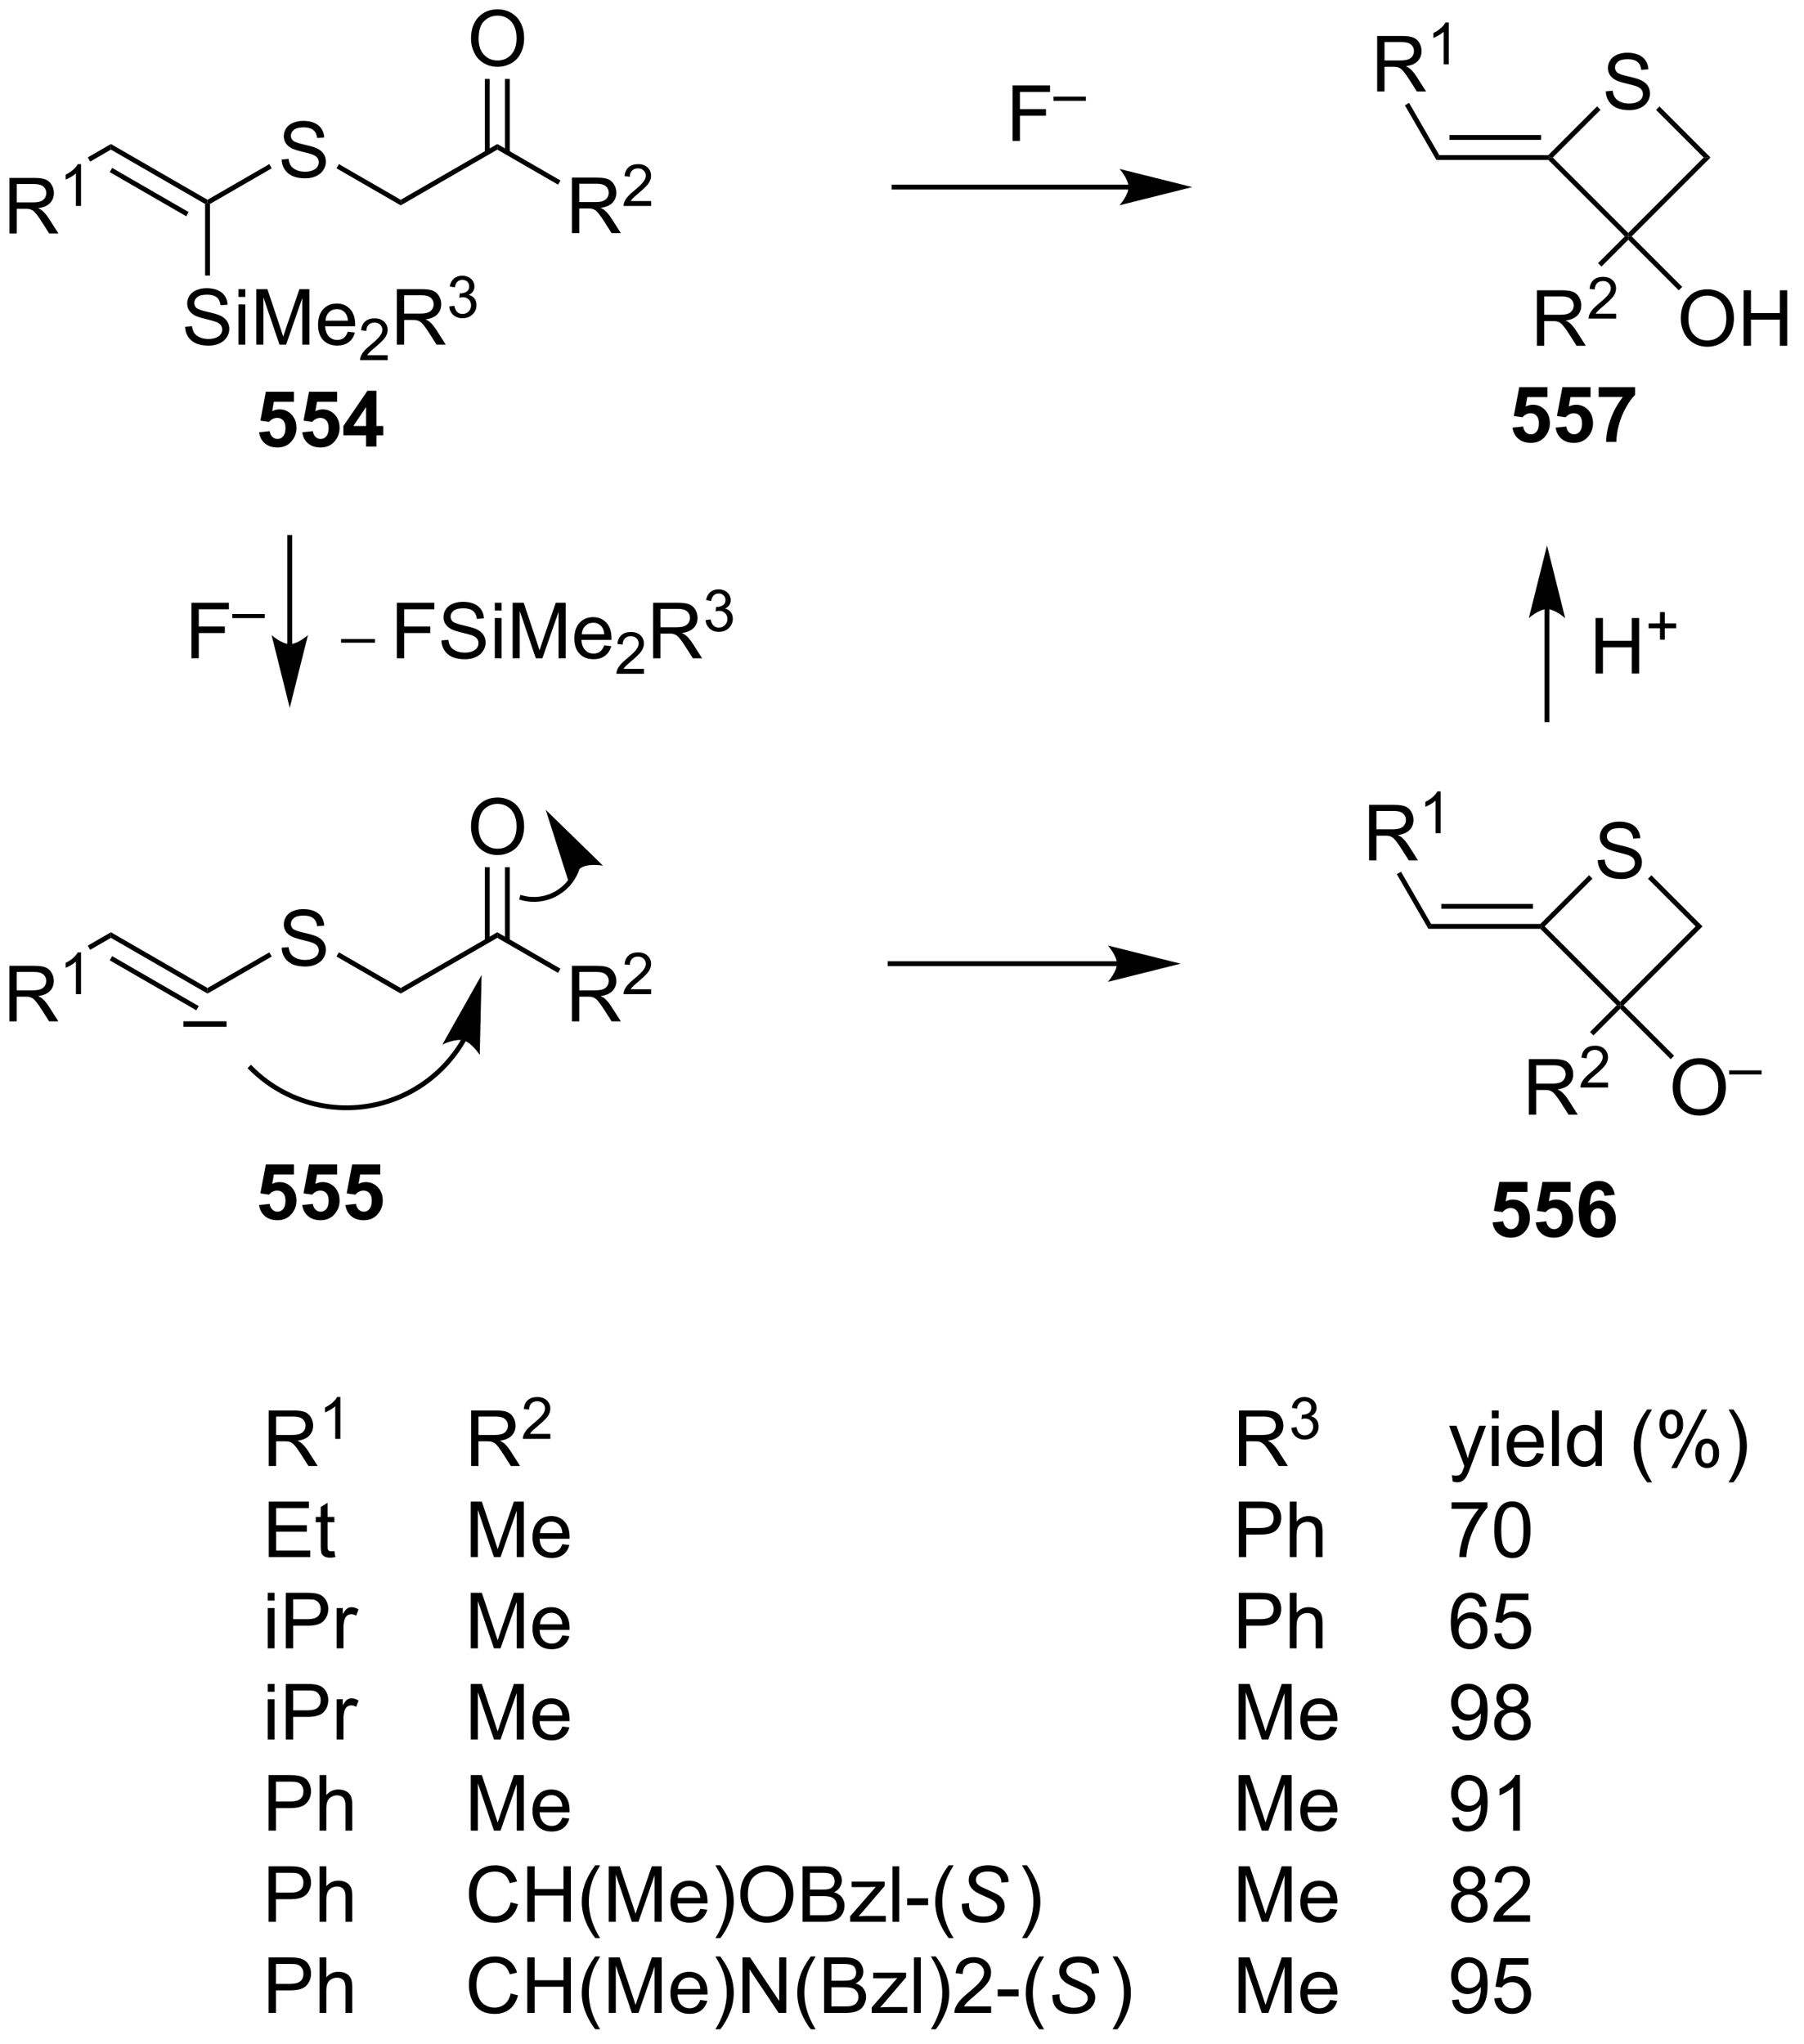 <?xml version="1.0" encoding="UTF-8"?>
<!DOCTYPE svg PUBLIC '-//W3C//DTD SVG 1.0//EN'
          'http://www.w3.org/TR/2001/REC-SVG-20010904/DTD/svg10.dtd'>
<svg stroke-dasharray="none" shape-rendering="auto" xmlns="http://www.w3.org/2000/svg" font-family="'Dialog'" text-rendering="auto" width="255" fill-opacity="1" color-interpolation="auto" color-rendering="auto" preserveAspectRatio="xMidYMid meet" font-size="12px" viewBox="0 0 255 289" fill="black" xmlns:xlink="http://www.w3.org/1999/xlink" stroke="black" image-rendering="auto" stroke-miterlimit="10" stroke-linecap="square" stroke-linejoin="miter" font-style="normal" stroke-width="1" height="289" stroke-dashoffset="0" font-weight="normal" stroke-opacity="1"
><!--Generated by the Batik Graphics2D SVG Generator--><defs id="genericDefs"
  /><g
  ><defs id="defs1"
    ><clipPath clipPathUnits="userSpaceOnUse" id="clipPath1"
      ><path d="M3.108 1.611 L193.641 1.611 L193.641 217.861 L3.108 217.861 L3.108 1.611 Z"
      /></clipPath
      ><clipPath clipPathUnits="userSpaceOnUse" id="clipPath2"
      ><path d="M4.121 33.02 L4.121 243.257 L189.357 243.257 L189.357 33.02 Z"
      /></clipPath
    ></defs
    ><g transform="scale(1.333,1.333) translate(-3.108,-1.611) matrix(1.029,0,0,1.029,-1.131,-32.354)"
    ><path d="M5.093 57.071 L5.093 51.344 L7.633 51.344 Q8.398 51.344 8.797 51.498 Q9.195 51.651 9.432 52.042 Q9.672 52.433 9.672 52.907 Q9.672 53.516 9.276 53.935 Q8.883 54.352 8.057 54.464 Q8.359 54.61 8.515 54.751 Q8.846 55.055 9.143 55.511 L10.14 57.071 L9.187 57.071 L8.429 55.878 Q8.096 55.362 7.88 55.089 Q7.666 54.816 7.497 54.706 Q7.328 54.597 7.151 54.555 Q7.023 54.526 6.729 54.526 L5.851 54.526 L5.851 57.071 L5.093 57.071 ZM5.851 53.87 L7.479 53.87 Q8 53.87 8.291 53.764 Q8.586 53.657 8.737 53.42 Q8.89 53.183 8.89 52.907 Q8.89 52.501 8.594 52.24 Q8.299 51.977 7.664 51.977 L5.851 51.977 L5.851 53.87 Z" stroke="none" clip-path="url(#clipPath2)"
    /></g
    ><g transform="matrix(1.371,0,0,1.371,-5.652,-45.286)"
    ><path d="M12.477 54.271 L11.95 54.271 L11.95 50.91 Q11.758 51.091 11.45 51.273 Q11.141 51.454 10.895 51.546 L10.895 51.036 Q11.336 50.827 11.666 50.532 Q11.998 50.236 12.137 49.958 L12.477 49.958 L12.477 54.271 Z" stroke="none" clip-path="url(#clipPath2)"
    /></g
    ><g transform="matrix(1.371,0,0,1.371,-5.652,-45.286)"
    ><path d="M13.42 49.695 L13.17 49.262 L15.559 47.882 L15.559 48.459 Z" stroke="none" clip-path="url(#clipPath2)"
    /></g
    ><g transform="matrix(1.371,0,0,1.371,-5.652,-45.286)"
    ><path d="M15.559 48.459 L15.559 47.882 L25.519 53.632 L25.519 53.921 L25.269 54.065 ZM15.434 50.778 L23.324 55.333 L23.574 54.899 L15.684 50.345 Z" stroke="none" clip-path="url(#clipPath2)"
    /></g
    ><g transform="matrix(1.371,0,0,1.371,-5.652,-45.286)"
    ><path d="M33.162 49.48 L33.878 49.417 Q33.928 49.847 34.113 50.123 Q34.3 50.399 34.691 50.568 Q35.081 50.737 35.569 50.737 Q36.003 50.737 36.334 50.61 Q36.667 50.48 36.829 50.256 Q36.99 50.032 36.99 49.766 Q36.99 49.495 36.834 49.295 Q36.678 49.094 36.319 48.956 Q36.089 48.868 35.3 48.678 Q34.511 48.487 34.194 48.321 Q33.785 48.105 33.581 47.787 Q33.381 47.469 33.381 47.073 Q33.381 46.641 33.626 46.264 Q33.873 45.886 34.345 45.691 Q34.819 45.495 35.397 45.495 Q36.035 45.495 36.519 45.701 Q37.006 45.907 37.266 46.305 Q37.529 46.704 37.55 47.206 L36.824 47.261 Q36.764 46.719 36.425 46.443 Q36.089 46.165 35.428 46.165 Q34.74 46.165 34.425 46.417 Q34.113 46.667 34.113 47.024 Q34.113 47.331 34.334 47.532 Q34.553 47.73 35.477 47.941 Q36.402 48.149 36.746 48.305 Q37.246 48.534 37.483 48.889 Q37.722 49.243 37.722 49.704 Q37.722 50.159 37.459 50.566 Q37.199 50.969 36.706 51.196 Q36.217 51.42 35.605 51.42 Q34.826 51.42 34.3 51.193 Q33.777 50.964 33.477 50.511 Q33.178 50.055 33.162 49.48 Z" stroke="none" clip-path="url(#clipPath2)"
    /></g
    ><g transform="matrix(1.371,0,0,1.371,-5.652,-45.286)"
    ><path d="M25.769 54.065 L25.519 53.921 L25.519 53.632 L31.889 49.954 L32.139 50.387 Z" stroke="none" clip-path="url(#clipPath2)"
    /></g
    ><g transform="matrix(1.371,0,0,1.371,-5.652,-45.286)"
    ><path d="M38.814 50.386 L39.064 49.953 L45.437 53.632 L45.437 54.209 Z" stroke="none" clip-path="url(#clipPath2)"
    /></g
    ><g transform="matrix(1.371,0,0,1.371,-5.652,-45.286)"
    ><path d="M45.437 54.209 L45.437 53.632 L55.397 47.882 L55.397 48.459 Z" stroke="none" clip-path="url(#clipPath2)"
    /></g
    ><g transform="matrix(1.371,0,0,1.371,-5.652,-45.286)"
    ><path d="M63.086 57.071 L63.086 51.344 L65.625 51.344 Q66.391 51.344 66.789 51.498 Q67.188 51.651 67.424 52.042 Q67.664 52.433 67.664 52.907 Q67.664 53.516 67.268 53.935 Q66.875 54.352 66.049 54.464 Q66.352 54.61 66.508 54.751 Q66.838 55.055 67.135 55.511 L68.133 57.071 L67.18 57.071 L66.422 55.878 Q66.088 55.362 65.872 55.089 Q65.659 54.816 65.49 54.706 Q65.32 54.597 65.143 54.555 Q65.016 54.526 64.721 54.526 L63.844 54.526 L63.844 57.071 L63.086 57.071 ZM63.844 53.87 L65.471 53.87 Q65.992 53.87 66.284 53.764 Q66.578 53.657 66.729 53.42 Q66.883 53.183 66.883 52.907 Q66.883 52.501 66.586 52.24 Q66.292 51.977 65.656 51.977 L63.844 51.977 L63.844 53.87 Z" stroke="none" clip-path="url(#clipPath2)"
    /></g
    ><g transform="matrix(1.371,0,0,1.371,-5.652,-45.286)"
    ><path d="M71.255 53.763 L71.255 54.271 L68.415 54.271 Q68.409 54.079 68.477 53.904 Q68.585 53.615 68.823 53.333 Q69.063 53.052 69.514 52.683 Q70.214 52.109 70.46 51.773 Q70.706 51.437 70.706 51.138 Q70.706 50.825 70.481 50.611 Q70.258 50.394 69.897 50.394 Q69.516 50.394 69.288 50.622 Q69.059 50.851 69.057 51.255 L68.514 51.2 Q68.571 50.593 68.934 50.277 Q69.298 49.958 69.909 49.958 Q70.528 49.958 70.887 50.302 Q71.249 50.644 71.249 51.15 Q71.249 51.407 71.143 51.657 Q71.038 51.906 70.792 52.181 Q70.548 52.456 69.979 52.937 Q69.505 53.335 69.37 53.478 Q69.235 53.62 69.147 53.763 L71.255 53.763 Z" stroke="none" clip-path="url(#clipPath2)"
    /></g
    ><g transform="matrix(1.371,0,0,1.371,-5.652,-45.286)"
    ><path d="M55.397 48.459 L55.397 47.882 L61.906 51.64 L61.656 52.073 Z" stroke="none" clip-path="url(#clipPath2)"
    /></g
    ><g transform="matrix(1.371,0,0,1.371,-5.652,-45.286)"
    ><path d="M52.684 37.032 Q52.684 35.605 53.45 34.8 Q54.216 33.993 55.427 33.993 Q56.218 33.993 56.854 34.373 Q57.492 34.751 57.825 35.428 Q58.161 36.105 58.161 36.964 Q58.161 37.836 57.809 38.524 Q57.458 39.211 56.812 39.566 Q56.169 39.92 55.422 39.92 Q54.614 39.92 53.976 39.529 Q53.341 39.136 53.013 38.461 Q52.684 37.784 52.684 37.032 ZM53.466 37.042 Q53.466 38.079 54.02 38.675 Q54.578 39.269 55.419 39.269 Q56.273 39.269 56.825 38.667 Q57.38 38.066 57.38 36.961 Q57.38 36.261 57.143 35.74 Q56.906 35.219 56.45 34.933 Q55.997 34.644 55.429 34.644 Q54.625 34.644 54.044 35.198 Q53.466 35.751 53.466 37.042 Z" stroke="none" clip-path="url(#clipPath2)"
    /></g
    ><g transform="matrix(1.371,0,0,1.371,-5.652,-45.286)"
    ><path d="M56.681 48.768 L56.681 41.172 L56.181 41.172 L56.181 48.768 ZM54.611 48.768 L54.611 41.172 L54.111 41.172 L54.111 48.768 Z" stroke="none" clip-path="url(#clipPath2)"
    /></g
    ><g transform="matrix(1.371,0,0,1.371,-5.652,-45.286)"
    ><path d="M23.203 66.73 L23.919 66.667 Q23.969 67.097 24.154 67.373 Q24.341 67.649 24.732 67.818 Q25.122 67.987 25.609 67.987 Q26.044 67.987 26.375 67.86 Q26.708 67.73 26.87 67.506 Q27.031 67.282 27.031 67.016 Q27.031 66.745 26.875 66.545 Q26.719 66.344 26.359 66.206 Q26.13 66.118 25.341 65.928 Q24.552 65.737 24.234 65.571 Q23.825 65.355 23.622 65.037 Q23.422 64.719 23.422 64.323 Q23.422 63.891 23.666 63.514 Q23.914 63.136 24.385 62.941 Q24.859 62.745 25.437 62.745 Q26.075 62.745 26.56 62.951 Q27.047 63.157 27.307 63.555 Q27.57 63.954 27.591 64.456 L26.864 64.511 Q26.805 63.969 26.466 63.693 Q26.13 63.415 25.469 63.415 Q24.781 63.415 24.466 63.667 Q24.154 63.917 24.154 64.274 Q24.154 64.581 24.375 64.782 Q24.594 64.98 25.518 65.191 Q26.443 65.399 26.786 65.555 Q27.286 65.784 27.523 66.138 Q27.763 66.493 27.763 66.954 Q27.763 67.409 27.5 67.816 Q27.239 68.219 26.747 68.446 Q26.258 68.67 25.646 68.67 Q24.867 68.67 24.341 68.443 Q23.818 68.214 23.518 67.761 Q23.219 67.305 23.203 66.73 ZM28.711 63.651 L28.711 62.844 L29.414 62.844 L29.414 63.651 L28.711 63.651 ZM28.711 68.571 L28.711 64.422 L29.414 64.422 L29.414 68.571 L28.711 68.571 ZM30.551 68.571 L30.551 62.844 L31.691 62.844 L33.048 66.899 Q33.236 67.464 33.322 67.745 Q33.418 67.433 33.626 66.829 L34.996 62.844 L36.017 62.844 L36.017 68.571 L35.285 68.571 L35.285 63.776 L33.621 68.571 L32.939 68.571 L31.282 63.696 L31.282 68.571 L30.551 68.571 ZM39.988 67.235 L40.715 67.323 Q40.543 67.961 40.077 68.313 Q39.613 68.665 38.892 68.665 Q37.98 68.665 37.447 68.105 Q36.915 67.542 36.915 66.532 Q36.915 65.485 37.454 64.907 Q37.993 64.329 38.853 64.329 Q39.683 64.329 40.209 64.896 Q40.738 65.461 40.738 66.487 Q40.738 66.55 40.736 66.675 L37.642 66.675 Q37.681 67.36 38.027 67.724 Q38.376 68.086 38.894 68.086 Q39.282 68.086 39.556 67.883 Q39.829 67.68 39.988 67.235 ZM37.681 66.097 L39.996 66.097 Q39.949 65.573 39.73 65.313 Q39.394 64.907 38.861 64.907 Q38.376 64.907 38.045 65.232 Q37.715 65.555 37.681 66.097 Z" stroke="none" clip-path="url(#clipPath2)"
    /></g
    ><g transform="matrix(1.371,0,0,1.371,-5.652,-45.286)"
    ><path d="M44.092 69.663 L44.092 70.171 L41.252 70.171 Q41.246 69.979 41.314 69.804 Q41.422 69.514 41.66 69.233 Q41.9 68.952 42.351 68.583 Q43.051 68.009 43.297 67.673 Q43.543 67.337 43.543 67.038 Q43.543 66.725 43.318 66.511 Q43.096 66.294 42.734 66.294 Q42.353 66.294 42.125 66.522 Q41.896 66.751 41.894 67.155 L41.351 67.1 Q41.408 66.493 41.771 66.177 Q42.135 65.858 42.746 65.858 Q43.365 65.858 43.724 66.202 Q44.086 66.544 44.086 67.05 Q44.086 67.308 43.98 67.558 Q43.875 67.806 43.629 68.081 Q43.385 68.356 42.816 68.837 Q42.342 69.235 42.207 69.378 Q42.072 69.52 41.984 69.663 L44.092 69.663 Z" stroke="none" clip-path="url(#clipPath2)"
    /></g
    ><g transform="matrix(1.371,0,0,1.371,-5.652,-45.286)"
    ><path d="M45.037 68.571 L45.037 62.844 L47.576 62.844 Q48.342 62.844 48.74 62.998 Q49.139 63.151 49.376 63.542 Q49.615 63.933 49.615 64.407 Q49.615 65.016 49.22 65.435 Q48.826 65.852 48.001 65.964 Q48.303 66.11 48.459 66.251 Q48.79 66.555 49.087 67.011 L50.084 68.571 L49.131 68.571 L48.373 67.378 Q48.04 66.862 47.824 66.589 Q47.61 66.316 47.441 66.206 Q47.272 66.097 47.095 66.055 Q46.967 66.026 46.673 66.026 L45.795 66.026 L45.795 68.571 L45.037 68.571 ZM45.795 65.37 L47.423 65.37 Q47.944 65.37 48.235 65.263 Q48.529 65.157 48.681 64.92 Q48.834 64.683 48.834 64.407 Q48.834 64.001 48.537 63.74 Q48.243 63.477 47.608 63.477 L45.795 63.477 L45.795 65.37 Z" stroke="none" clip-path="url(#clipPath2)"
    /></g
    ><g transform="matrix(1.371,0,0,1.371,-5.652,-45.286)"
    ><path d="M50.436 64.636 L50.964 64.566 Q51.056 65.015 51.272 65.212 Q51.491 65.409 51.806 65.409 Q52.177 65.409 52.432 65.152 Q52.69 64.894 52.69 64.513 Q52.69 64.15 52.452 63.915 Q52.216 63.679 51.849 63.679 Q51.7 63.679 51.477 63.738 L51.536 63.275 Q51.589 63.281 51.62 63.281 Q51.958 63.281 52.227 63.105 Q52.497 62.929 52.497 62.562 Q52.497 62.273 52.3 62.083 Q52.104 61.892 51.794 61.892 Q51.485 61.892 51.28 62.085 Q51.075 62.279 51.016 62.665 L50.489 62.572 Q50.587 62.04 50.928 61.749 Q51.272 61.458 51.782 61.458 Q52.134 61.458 52.428 61.609 Q52.725 61.759 52.882 62.021 Q53.038 62.281 53.038 62.574 Q53.038 62.853 52.888 63.081 Q52.739 63.31 52.446 63.445 Q52.827 63.532 53.038 63.81 Q53.249 64.085 53.249 64.501 Q53.249 65.064 52.839 65.456 Q52.428 65.847 51.802 65.847 Q51.237 65.847 50.862 65.511 Q50.489 65.173 50.436 64.636 Z" stroke="none" clip-path="url(#clipPath2)"
    /></g
    ><g transform="matrix(1.371,0,0,1.371,-5.652,-45.286)"
    ><path d="M25.269 54.065 L25.519 53.921 L25.769 54.065 L25.769 61.443 L25.269 61.443 Z" stroke="none" clip-path="url(#clipPath2)"
    /></g
    ><g transform="matrix(1.371,0,0,1.371,-5.652,-45.286)"
    ><path d="M108.52 47.567 L108.52 41.841 L112.385 41.841 L112.385 42.515 L109.278 42.515 L109.278 44.289 L111.965 44.289 L111.965 44.966 L109.278 44.966 L109.278 47.567 L108.52 47.567 Z" stroke="none" clip-path="url(#clipPath2)"
    /></g
    ><g transform="matrix(1.371,0,0,1.371,-5.652,-45.286)"
    ><path d="M112.739 43.426 L112.739 43 L116.077 43 L116.077 43.426 L112.739 43.426 Z" stroke="none" clip-path="url(#clipPath2)"
    /></g
    ><g transform="matrix(1.371,0,0,1.371,-5.652,-45.286)"
    ><path d="M120.48 52.074 L96.298 52.074 L96.048 52.074 L96.048 52.574 L96.298 52.574 L120.48 52.574 L120.73 52.574 L120.73 52.074 L120.48 52.074 ZM127.045 52.324 L119.545 50.449 C119.545 50.449 120.48 51.503 120.48 52.324 C120.48 53.144 119.545 54.199 119.545 54.199 Z" stroke="none" clip-path="url(#clipPath2)"
    /></g
    ><g transform="matrix(1.371,0,0,1.371,-5.652,-45.286)"
    ><path d="M169.682 42.452 L170.398 42.389 Q170.447 42.819 170.632 43.095 Q170.82 43.371 171.21 43.541 Q171.601 43.71 172.088 43.71 Q172.523 43.71 172.853 43.582 Q173.187 43.452 173.348 43.228 Q173.51 43.004 173.51 42.738 Q173.51 42.468 173.353 42.267 Q173.197 42.066 172.838 41.928 Q172.609 41.84 171.82 41.65 Q171.031 41.46 170.713 41.293 Q170.304 41.077 170.101 40.759 Q169.9 40.441 169.9 40.046 Q169.9 39.613 170.145 39.236 Q170.393 38.858 170.864 38.663 Q171.338 38.468 171.916 38.468 Q172.554 38.468 173.038 38.673 Q173.525 38.879 173.786 39.278 Q174.049 39.676 174.07 40.178 L173.343 40.233 Q173.283 39.691 172.945 39.416 Q172.609 39.137 171.947 39.137 Q171.26 39.137 170.945 39.389 Q170.632 39.639 170.632 39.996 Q170.632 40.303 170.853 40.504 Q171.072 40.702 171.997 40.913 Q172.921 41.121 173.265 41.278 Q173.765 41.507 174.002 41.861 Q174.242 42.215 174.242 42.676 Q174.242 43.132 173.978 43.538 Q173.718 43.941 173.226 44.168 Q172.736 44.392 172.124 44.392 Q171.346 44.392 170.82 44.166 Q170.296 43.936 169.997 43.483 Q169.697 43.028 169.682 42.452 Z" stroke="none" clip-path="url(#clipPath2)"
    /></g
    ><g transform="matrix(1.371,0,0,1.371,-5.652,-45.286)"
    ><path d="M168.786 44 L169.14 44.354 L164.219 49.275 L163.865 49.275 L163.762 49.025 Z" stroke="none" clip-path="url(#clipPath2)"
    /></g
    ><g transform="matrix(1.371,0,0,1.371,-5.652,-45.286)"
    ><path d="M163.762 49.525 L163.865 49.275 L164.219 49.275 L171.997 57.053 L171.997 57.407 L171.644 57.407 Z" stroke="none" clip-path="url(#clipPath2)"
    /></g
    ><g transform="matrix(1.371,0,0,1.371,-5.652,-45.286)"
    ><path d="M172.351 57.407 L171.997 57.407 L171.997 57.053 L179.775 49.275 L180.482 49.275 Z" stroke="none" clip-path="url(#clipPath2)"
    /></g
    ><g transform="matrix(1.371,0,0,1.371,-5.652,-45.286)"
    ><path d="M180.482 49.275 L179.775 49.275 L174.865 44.364 L175.218 44.01 Z" stroke="none" clip-path="url(#clipPath2)"
    /></g
    ><g transform="matrix(1.371,0,0,1.371,-5.652,-45.286)"
    ><path d="M163.762 49.025 L163.865 49.275 L163.762 49.525 L152.221 49.525 L152.51 49.025 ZM163.008 46.955 L153.561 46.955 L153.561 47.455 L163.008 47.455 Z" stroke="none" clip-path="url(#clipPath2)"
    /></g
    ><g transform="matrix(1.371,0,0,1.371,-5.652,-45.286)"
    ><path d="M146.109 42.465 L146.109 36.739 L148.648 36.739 Q149.414 36.739 149.812 36.893 Q150.211 37.046 150.448 37.437 Q150.687 37.828 150.687 38.301 Q150.687 38.911 150.291 39.33 Q149.898 39.747 149.073 39.859 Q149.375 40.005 149.531 40.145 Q149.862 40.45 150.159 40.906 L151.156 42.465 L150.203 42.465 L149.445 41.273 Q149.112 40.757 148.895 40.484 Q148.682 40.21 148.513 40.101 Q148.343 39.992 148.166 39.95 Q148.039 39.921 147.744 39.921 L146.867 39.921 L146.867 42.465 L146.109 42.465 ZM146.867 39.265 L148.494 39.265 Q149.015 39.265 149.307 39.158 Q149.601 39.051 149.752 38.815 Q149.906 38.578 149.906 38.301 Q149.906 37.895 149.609 37.635 Q149.315 37.372 148.679 37.372 L146.867 37.372 L146.867 39.265 Z" stroke="none" clip-path="url(#clipPath2)"
    /></g
    ><g transform="matrix(1.371,0,0,1.371,-5.652,-45.286)"
    ><path d="M153.492 39.666 L152.965 39.666 L152.965 36.304 Q152.774 36.486 152.465 36.667 Q152.156 36.849 151.91 36.941 L151.91 36.431 Q152.352 36.222 152.682 35.927 Q153.014 35.63 153.153 35.353 L153.492 35.353 L153.492 39.666 Z" stroke="none" clip-path="url(#clipPath2)"
    /></g
    ><g transform="matrix(1.371,0,0,1.371,-5.652,-45.286)"
    ><path d="M152.51 49.025 L152.221 49.525 L148.968 43.891 L149.401 43.641 Z" stroke="none" clip-path="url(#clipPath2)"
    /></g
    ><g transform="matrix(1.371,0,0,1.371,-5.652,-45.286)"
    ><path d="M162.578 68.688 L162.578 62.962 L165.117 62.962 Q165.882 62.962 166.281 63.115 Q166.679 63.269 166.916 63.66 Q167.156 64.05 167.156 64.524 Q167.156 65.133 166.76 65.553 Q166.367 65.969 165.541 66.081 Q165.843 66.227 166 66.368 Q166.33 66.673 166.627 67.128 L167.625 68.688 L166.671 68.688 L165.914 67.496 Q165.58 66.98 165.364 66.706 Q165.151 66.433 164.981 66.324 Q164.812 66.214 164.635 66.173 Q164.507 66.144 164.213 66.144 L163.335 66.144 L163.335 68.688 L162.578 68.688 ZM163.335 65.488 L164.963 65.488 Q165.484 65.488 165.776 65.381 Q166.07 65.274 166.221 65.037 Q166.375 64.8 166.375 64.524 Q166.375 64.118 166.078 63.858 Q165.783 63.594 165.148 63.594 L163.335 63.594 L163.335 65.488 Z" stroke="none" clip-path="url(#clipPath2)"
    /></g
    ><g transform="matrix(1.371,0,0,1.371,-5.652,-45.286)"
    ><path d="M170.746 65.38 L170.746 65.888 L167.906 65.888 Q167.901 65.697 167.969 65.521 Q168.077 65.232 168.315 64.951 Q168.555 64.669 169.006 64.3 Q169.705 63.726 169.952 63.39 Q170.198 63.054 170.198 62.755 Q170.198 62.443 169.973 62.228 Q169.75 62.011 169.389 62.011 Q169.008 62.011 168.78 62.24 Q168.551 62.468 168.549 62.873 L168.006 62.818 Q168.063 62.211 168.426 61.894 Q168.789 61.576 169.401 61.576 Q170.02 61.576 170.379 61.919 Q170.74 62.261 170.74 62.767 Q170.74 63.025 170.635 63.275 Q170.53 63.523 170.284 63.798 Q170.039 64.074 169.471 64.554 Q168.996 64.953 168.862 65.095 Q168.727 65.238 168.639 65.38 L170.746 65.38 Z" stroke="none" clip-path="url(#clipPath2)"
    /></g
    ><g transform="matrix(1.371,0,0,1.371,-5.652,-45.286)"
    ><path d="M171.644 57.407 L171.997 57.407 L171.997 57.76 L169.238 60.519 L168.885 60.165 Z" stroke="none" clip-path="url(#clipPath2)"
    /></g
    ><g transform="matrix(1.371,0,0,1.371,-5.652,-45.286)"
    ><path d="M177.417 65.899 Q177.417 64.472 178.183 63.667 Q178.948 62.86 180.159 62.86 Q180.951 62.86 181.586 63.24 Q182.224 63.618 182.558 64.295 Q182.894 64.972 182.894 65.831 Q182.894 66.704 182.542 67.391 Q182.19 68.079 181.545 68.433 Q180.901 68.787 180.154 68.787 Q179.347 68.787 178.709 68.397 Q178.073 68.003 177.745 67.329 Q177.417 66.652 177.417 65.899 ZM178.198 65.91 Q178.198 66.946 178.753 67.542 Q179.31 68.136 180.151 68.136 Q181.006 68.136 181.558 67.535 Q182.112 66.933 182.112 65.829 Q182.112 65.128 181.875 64.608 Q181.638 64.087 181.183 63.8 Q180.73 63.511 180.162 63.511 Q179.357 63.511 178.776 64.066 Q178.198 64.618 178.198 65.91 ZM183.892 68.688 L183.892 62.962 L184.65 62.962 L184.65 65.313 L187.627 65.313 L187.627 62.962 L188.385 62.962 L188.385 68.688 L187.627 68.688 L187.627 65.988 L184.65 65.988 L184.65 68.688 L183.892 68.688 Z" stroke="none" clip-path="url(#clipPath2)"
    /></g
    ><g transform="matrix(1.371,0,0,1.371,-5.652,-45.286)"
    ><path d="M171.997 57.76 L171.997 57.407 L172.351 57.407 L177.559 62.614 L177.205 62.968 Z" stroke="none" clip-path="url(#clipPath2)"
    /></g
    ><g transform="matrix(1.371,0,0,1.371,-5.652,-45.286)"
    ><path d="M34.247 99.456 L34.247 88.451 L34.247 88.201 L33.747 88.201 L33.747 88.451 L33.747 99.456 L33.747 99.706 L34.247 99.706 L34.247 99.456 ZM33.997 106.021 L35.872 98.521 C35.872 98.521 34.818 99.456 33.997 99.456 C33.177 99.456 32.122 98.521 32.122 98.521 Z" stroke="none" clip-path="url(#clipPath2)"
    /></g
    ><g transform="matrix(1.371,0,0,1.371,-5.652,-45.286)"
    ><path d="M23.858 100.911 L23.858 95.184 L27.723 95.184 L27.723 95.859 L24.616 95.859 L24.616 97.632 L27.303 97.632 L27.303 98.309 L24.616 98.309 L24.616 100.911 L23.858 100.911 Z" stroke="none" clip-path="url(#clipPath2)"
    /></g
    ><g transform="matrix(1.371,0,0,1.371,-5.652,-45.286)"
    ><path d="M28.077 96.769 L28.077 96.344 L31.415 96.344 L31.415 96.769 L28.077 96.769 Z" stroke="none" clip-path="url(#clipPath2)"
    /></g
    ><g transform="matrix(1.371,0,0,1.371,-5.652,-45.286)"
    ><path d="M5.093 138.349 L5.093 132.623 L7.633 132.623 Q8.398 132.623 8.797 132.776 Q9.195 132.93 9.432 133.321 Q9.672 133.711 9.672 134.185 Q9.672 134.795 9.276 135.214 Q8.883 135.631 8.057 135.743 Q8.359 135.888 8.515 136.029 Q8.846 136.334 9.143 136.789 L10.14 138.349 L9.187 138.349 L8.429 137.157 Q8.096 136.641 7.88 136.368 Q7.666 136.094 7.497 135.985 Q7.328 135.875 7.151 135.834 Q7.023 135.805 6.729 135.805 L5.851 135.805 L5.851 138.349 L5.093 138.349 ZM5.851 135.149 L7.479 135.149 Q8 135.149 8.291 135.042 Q8.586 134.935 8.737 134.698 Q8.89 134.461 8.89 134.185 Q8.89 133.779 8.594 133.519 Q8.299 133.256 7.664 133.256 L5.851 133.256 L5.851 135.149 Z" stroke="none" clip-path="url(#clipPath2)"
    /></g
    ><g transform="matrix(1.371,0,0,1.371,-5.652,-45.286)"
    ><path d="M12.477 135.549 L11.95 135.549 L11.95 132.188 Q11.758 132.37 11.45 132.551 Q11.141 132.733 10.895 132.825 L10.895 132.315 Q11.336 132.106 11.666 131.811 Q11.998 131.514 12.137 131.237 L12.477 131.237 L12.477 135.549 Z" stroke="none" clip-path="url(#clipPath2)"
    /></g
    ><g transform="matrix(1.371,0,0,1.371,-5.652,-45.286)"
    ><path d="M13.42 130.973 L13.17 130.54 L15.559 129.161 L15.559 129.738 Z" stroke="none" clip-path="url(#clipPath2)"
    /></g
    ><g transform="matrix(1.371,0,0,1.371,-5.652,-45.286)"
    ><path d="M15.559 129.738 L15.559 129.161 L25.519 134.911 L25.519 135.488 ZM15.434 132.056 L24.359 137.208 L24.609 136.775 L15.684 131.623 Z" stroke="none" clip-path="url(#clipPath2)"
    /></g
    ><g transform="matrix(1.371,0,0,1.371,-5.652,-45.286)"
    ><path d="M33.162 130.758 L33.878 130.696 Q33.928 131.125 34.113 131.401 Q34.3 131.677 34.691 131.847 Q35.081 132.016 35.569 132.016 Q36.003 132.016 36.334 131.888 Q36.667 131.758 36.829 131.534 Q36.99 131.31 36.99 131.045 Q36.99 130.774 36.834 130.573 Q36.678 130.373 36.319 130.235 Q36.089 130.146 35.3 129.956 Q34.511 129.766 34.194 129.599 Q33.785 129.383 33.581 129.065 Q33.381 128.748 33.381 128.352 Q33.381 127.92 33.626 127.542 Q33.873 127.164 34.345 126.969 Q34.819 126.774 35.397 126.774 Q36.035 126.774 36.519 126.98 Q37.006 127.185 37.266 127.584 Q37.529 127.982 37.55 128.485 L36.824 128.539 Q36.764 127.998 36.425 127.722 Q36.089 127.443 35.428 127.443 Q34.74 127.443 34.425 127.696 Q34.113 127.946 34.113 128.302 Q34.113 128.61 34.334 128.81 Q34.553 129.008 35.477 129.219 Q36.402 129.427 36.746 129.584 Q37.246 129.813 37.483 130.167 Q37.722 130.521 37.722 130.982 Q37.722 131.438 37.459 131.844 Q37.199 132.248 36.706 132.474 Q36.217 132.698 35.605 132.698 Q34.826 132.698 34.3 132.472 Q33.777 132.243 33.477 131.789 Q33.178 131.334 33.162 130.758 Z" stroke="none" clip-path="url(#clipPath2)"
    /></g
    ><g transform="matrix(1.371,0,0,1.371,-5.652,-45.286)"
    ><path d="M25.519 135.488 L25.519 134.911 L31.889 131.233 L32.139 131.666 Z" stroke="none" clip-path="url(#clipPath2)"
    /></g
    ><g transform="matrix(1.371,0,0,1.371,-5.652,-45.286)"
    ><path d="M38.814 131.664 L39.064 131.231 L45.437 134.911 L45.437 135.488 Z" stroke="none" clip-path="url(#clipPath2)"
    /></g
    ><g transform="matrix(1.371,0,0,1.371,-5.652,-45.286)"
    ><path d="M45.437 135.488 L45.437 134.911 L55.397 129.161 L55.397 129.738 Z" stroke="none" clip-path="url(#clipPath2)"
    /></g
    ><g transform="matrix(1.371,0,0,1.371,-5.652,-45.286)"
    ><path d="M63.086 138.349 L63.086 132.623 L65.625 132.623 Q66.391 132.623 66.789 132.776 Q67.188 132.93 67.424 133.321 Q67.664 133.711 67.664 134.185 Q67.664 134.795 67.268 135.214 Q66.875 135.631 66.049 135.743 Q66.352 135.888 66.508 136.029 Q66.838 136.334 67.135 136.789 L68.133 138.349 L67.18 138.349 L66.422 137.157 Q66.088 136.641 65.872 136.368 Q65.659 136.094 65.49 135.985 Q65.32 135.875 65.143 135.834 Q65.016 135.805 64.721 135.805 L63.844 135.805 L63.844 138.349 L63.086 138.349 ZM63.844 135.149 L65.471 135.149 Q65.992 135.149 66.284 135.042 Q66.578 134.935 66.729 134.698 Q66.883 134.461 66.883 134.185 Q66.883 133.779 66.586 133.519 Q66.292 133.256 65.656 133.256 L63.844 133.256 L63.844 135.149 Z" stroke="none" clip-path="url(#clipPath2)"
    /></g
    ><g transform="matrix(1.371,0,0,1.371,-5.652,-45.286)"
    ><path d="M71.255 135.042 L71.255 135.549 L68.415 135.549 Q68.409 135.358 68.477 135.182 Q68.585 134.893 68.823 134.612 Q69.063 134.331 69.514 133.961 Q70.214 133.387 70.46 133.051 Q70.706 132.715 70.706 132.417 Q70.706 132.104 70.481 131.889 Q70.258 131.672 69.897 131.672 Q69.516 131.672 69.288 131.901 Q69.059 132.129 69.057 132.534 L68.514 132.479 Q68.571 131.872 68.934 131.555 Q69.298 131.237 69.909 131.237 Q70.528 131.237 70.887 131.581 Q71.249 131.922 71.249 132.428 Q71.249 132.686 71.143 132.936 Q71.038 133.184 70.792 133.459 Q70.548 133.735 69.979 134.215 Q69.505 134.614 69.37 134.756 Q69.235 134.899 69.147 135.042 L71.255 135.042 Z" stroke="none" clip-path="url(#clipPath2)"
    /></g
    ><g transform="matrix(1.371,0,0,1.371,-5.652,-45.286)"
    ><path d="M55.397 129.738 L55.397 129.161 L61.906 132.919 L61.656 133.352 Z" stroke="none" clip-path="url(#clipPath2)"
    /></g
    ><g transform="matrix(1.371,0,0,1.371,-5.652,-45.286)"
    ><path d="M52.684 118.31 Q52.684 116.883 53.45 116.079 Q54.216 115.271 55.427 115.271 Q56.218 115.271 56.854 115.651 Q57.492 116.029 57.825 116.706 Q58.161 117.383 58.161 118.243 Q58.161 119.115 57.809 119.802 Q57.458 120.49 56.812 120.844 Q56.169 121.198 55.422 121.198 Q54.614 121.198 53.976 120.808 Q53.341 120.414 53.013 119.74 Q52.684 119.063 52.684 118.31 ZM53.466 118.321 Q53.466 119.357 54.02 119.954 Q54.578 120.547 55.419 120.547 Q56.273 120.547 56.825 119.946 Q57.38 119.344 57.38 118.24 Q57.38 117.539 57.143 117.019 Q56.906 116.498 56.45 116.211 Q55.997 115.922 55.429 115.922 Q54.625 115.922 54.044 116.477 Q53.466 117.029 53.466 118.321 Z" stroke="none" clip-path="url(#clipPath2)"
    /></g
    ><g transform="matrix(1.371,0,0,1.371,-5.652,-45.286)"
    ><path d="M56.681 130.047 L56.681 122.451 L56.181 122.451 L56.181 130.047 ZM54.611 130.047 L54.611 122.451 L54.111 122.451 L54.111 130.047 Z" stroke="none" clip-path="url(#clipPath2)"
    /></g
    ><g transform="matrix(1.371,0,0,1.371,-5.652,-45.286)"
    ><path d="M39.288 99.305 L39.288 98.924 L42.784 98.924 L42.784 99.305 L39.288 99.305 Z" stroke="none" clip-path="url(#clipPath2)"
    /></g
    ><g transform="matrix(1.371,0,0,1.371,-5.652,-45.286)"
    ><path d="M45.04 100.911 L45.04 95.184 L48.904 95.184 L48.904 95.859 L45.797 95.859 L45.797 97.632 L48.485 97.632 L48.485 98.309 L45.797 98.309 L45.797 100.911 L45.04 100.911 ZM49.63 99.07 L50.346 99.007 Q50.395 99.437 50.58 99.713 Q50.767 99.989 51.158 100.159 Q51.549 100.328 52.036 100.328 Q52.471 100.328 52.801 100.2 Q53.135 100.07 53.296 99.846 Q53.458 99.622 53.458 99.356 Q53.458 99.086 53.301 98.885 Q53.145 98.684 52.786 98.546 Q52.557 98.458 51.767 98.268 Q50.978 98.078 50.661 97.911 Q50.252 97.695 50.049 97.377 Q49.848 97.059 49.848 96.664 Q49.848 96.231 50.093 95.854 Q50.34 95.476 50.812 95.281 Q51.286 95.086 51.864 95.086 Q52.502 95.086 52.986 95.291 Q53.473 95.497 53.734 95.895 Q53.997 96.294 54.017 96.796 L53.291 96.851 Q53.231 96.309 52.892 96.034 Q52.557 95.755 51.895 95.755 Q51.208 95.755 50.892 96.007 Q50.58 96.257 50.58 96.614 Q50.58 96.921 50.801 97.122 Q51.02 97.32 51.945 97.531 Q52.869 97.739 53.213 97.895 Q53.713 98.125 53.95 98.479 Q54.189 98.833 54.189 99.294 Q54.189 99.75 53.926 100.156 Q53.666 100.559 53.174 100.786 Q52.684 101.01 52.072 101.01 Q51.294 101.01 50.767 100.784 Q50.244 100.554 49.945 100.101 Q49.645 99.645 49.63 99.07 ZM55.137 95.992 L55.137 95.184 L55.84 95.184 L55.84 95.992 L55.137 95.992 ZM55.137 100.911 L55.137 96.763 L55.84 96.763 L55.84 100.911 L55.137 100.911 ZM56.977 100.911 L56.977 95.184 L58.118 95.184 L59.474 99.239 Q59.662 99.804 59.748 100.086 Q59.844 99.773 60.053 99.169 L61.422 95.184 L62.443 95.184 L62.443 100.911 L61.712 100.911 L61.712 96.117 L60.047 100.911 L59.365 100.911 L57.709 96.036 L57.709 100.911 L56.977 100.911 ZM66.415 99.575 L67.141 99.664 Q66.969 100.302 66.503 100.653 Q66.04 101.005 65.318 101.005 Q64.407 101.005 63.873 100.445 Q63.342 99.882 63.342 98.872 Q63.342 97.825 63.881 97.247 Q64.42 96.669 65.279 96.669 Q66.11 96.669 66.636 97.237 Q67.165 97.802 67.165 98.828 Q67.165 98.89 67.162 99.015 L64.068 99.015 Q64.107 99.7 64.454 100.065 Q64.803 100.427 65.321 100.427 Q65.709 100.427 65.982 100.224 Q66.256 100.02 66.415 99.575 ZM64.107 98.437 L66.422 98.437 Q66.376 97.914 66.157 97.653 Q65.821 97.247 65.287 97.247 Q64.803 97.247 64.472 97.573 Q64.141 97.895 64.107 98.437 Z" stroke="none" clip-path="url(#clipPath2)"
    /></g
    ><g transform="matrix(1.371,0,0,1.371,-5.652,-45.286)"
    ><path d="M70.518 102.003 L70.518 102.511 L67.678 102.511 Q67.672 102.32 67.741 102.144 Q67.848 101.855 68.087 101.574 Q68.327 101.292 68.778 100.923 Q69.477 100.349 69.723 100.013 Q69.969 99.677 69.969 99.378 Q69.969 99.066 69.745 98.851 Q69.522 98.634 69.161 98.634 Q68.78 98.634 68.551 98.863 Q68.323 99.091 68.321 99.496 L67.778 99.441 Q67.835 98.833 68.198 98.517 Q68.561 98.199 69.172 98.199 Q69.792 98.199 70.151 98.542 Q70.512 98.884 70.512 99.39 Q70.512 99.648 70.407 99.898 Q70.301 100.146 70.055 100.421 Q69.811 100.697 69.243 101.177 Q68.768 101.576 68.633 101.718 Q68.499 101.861 68.411 102.003 L70.518 102.003 Z" stroke="none" clip-path="url(#clipPath2)"
    /></g
    ><g transform="matrix(1.371,0,0,1.371,-5.652,-45.286)"
    ><path d="M71.464 100.911 L71.464 95.184 L74.003 95.184 Q74.769 95.184 75.167 95.338 Q75.565 95.492 75.802 95.882 Q76.042 96.273 76.042 96.747 Q76.042 97.356 75.646 97.776 Q75.253 98.192 74.427 98.304 Q74.729 98.45 74.886 98.591 Q75.216 98.895 75.513 99.351 L76.511 100.911 L75.558 100.911 L74.8 99.718 Q74.466 99.203 74.25 98.929 Q74.037 98.656 73.868 98.546 Q73.698 98.437 73.521 98.395 Q73.394 98.367 73.099 98.367 L72.222 98.367 L72.222 100.911 L71.464 100.911 ZM72.222 97.711 L73.849 97.711 Q74.37 97.711 74.662 97.604 Q74.956 97.497 75.107 97.26 Q75.261 97.023 75.261 96.747 Q75.261 96.341 74.964 96.08 Q74.669 95.817 74.034 95.817 L72.222 95.817 L72.222 97.711 Z" stroke="none" clip-path="url(#clipPath2)"
    /></g
    ><g transform="matrix(1.371,0,0,1.371,-5.652,-45.286)"
    ><path d="M76.863 96.976 L77.39 96.906 Q77.482 97.355 77.699 97.552 Q77.918 97.75 78.232 97.75 Q78.603 97.75 78.859 97.492 Q79.117 97.234 79.117 96.853 Q79.117 96.49 78.879 96.256 Q78.642 96.019 78.275 96.019 Q78.127 96.019 77.904 96.078 L77.963 95.615 Q78.015 95.621 78.046 95.621 Q78.384 95.621 78.654 95.445 Q78.924 95.269 78.924 94.902 Q78.924 94.613 78.726 94.424 Q78.531 94.232 78.22 94.232 Q77.912 94.232 77.707 94.426 Q77.502 94.619 77.443 95.006 L76.916 94.912 Q77.013 94.381 77.355 94.09 Q77.699 93.799 78.209 93.799 Q78.56 93.799 78.855 93.949 Q79.152 94.099 79.308 94.361 Q79.465 94.621 79.465 94.914 Q79.465 95.193 79.314 95.422 Q79.166 95.65 78.873 95.785 Q79.254 95.873 79.465 96.15 Q79.675 96.426 79.675 96.842 Q79.675 97.404 79.265 97.797 Q78.855 98.187 78.228 98.187 Q77.664 98.187 77.289 97.851 Q76.916 97.513 76.863 96.976 Z" stroke="none" clip-path="url(#clipPath2)"
    /></g
    ><g transform="matrix(1.371,0,0,1.371,-5.652,-45.286)"
    ><path d="M51.718 140.137 L51.718 140.137 C51.698 140.173 51.677 140.208 51.656 140.244 C51.49 140.528 51.313 140.806 51.127 141.077 C49.638 143.247 47.525 144.988 44.977 146.017 C42.43 147.047 39.7 147.264 37.122 146.739 C34.544 146.214 32.116 144.946 30.174 143.002 L29.998 142.825 L29.644 143.179 L29.821 143.356 C31.831 145.369 34.348 146.684 37.022 147.229 C39.696 147.774 42.527 147.548 45.164 146.481 C47.803 145.415 49.995 143.61 51.54 141.36 C51.733 141.079 51.916 140.791 52.088 140.496 C52.109 140.46 52.131 140.423 52.152 140.386 L52.153 140.385 L52.277 140.167 L51.842 139.919 L51.718 140.137 ZM53.776 133.566 L49.727 140.75 C49.727 140.75 51.077 140.084 51.92 140.316 C52.764 140.548 53.584 141.81 53.584 141.81 Z" stroke="none" clip-path="url(#clipPath2)"
    /></g
    ><g transform="matrix(1.371,0,0,1.371,-5.652,-45.286)"
    ><path d="M63.53 121.974 L63.529 121.978 C63.527 121.987 63.525 121.996 63.523 122.005 C63.507 122.08 63.489 122.154 63.47 122.229 C63.151 123.418 62.38 124.362 61.397 124.93 C60.413 125.498 59.21 125.693 58.02 125.374 L57.779 125.31 L57.65 125.793 L57.891 125.858 C59.209 126.21 60.548 125.998 61.647 125.363 C62.746 124.728 63.6 123.675 63.953 122.358 C63.975 122.275 63.995 122.193 64.012 122.11 C64.014 122.1 64.017 122.09 64.019 122.079 L64.02 122.076 L64.07 121.831 L63.581 121.729 L63.53 121.974 ZM60.388 116.538 L62.888 124.396 C62.888 124.396 63.32 122.954 64.065 122.495 C64.809 122.035 66.292 122.295 66.292 122.295 Z" stroke="none" clip-path="url(#clipPath2)"
    /></g
    ><g transform="matrix(1.371,0,0,1.371,-5.652,-45.286)"
    ><path d="M119.282 132.154 L95.899 132.154 L95.649 132.154 L95.649 132.654 L95.899 132.654 L119.282 132.654 L119.532 132.654 L119.532 132.154 L119.282 132.154 ZM125.847 132.404 L118.347 130.529 C118.347 130.529 119.282 131.584 119.282 132.404 C119.282 133.225 118.347 134.279 118.347 134.279 Z" stroke="none" clip-path="url(#clipPath2)"
    /></g
    ><g transform="matrix(1.371,0,0,1.371,-5.652,-45.286)"
    ><path d="M168.849 121.734 L169.565 121.671 Q169.615 122.101 169.8 122.377 Q169.987 122.653 170.378 122.822 Q170.768 122.992 171.255 122.992 Q171.69 122.992 172.021 122.864 Q172.354 122.734 172.516 122.51 Q172.677 122.286 172.677 122.02 Q172.677 121.749 172.521 121.549 Q172.365 121.348 172.005 121.21 Q171.776 121.122 170.987 120.932 Q170.198 120.742 169.88 120.575 Q169.472 120.359 169.268 120.041 Q169.068 119.723 169.068 119.328 Q169.068 118.895 169.313 118.518 Q169.56 118.14 170.031 117.945 Q170.505 117.749 171.084 117.749 Q171.722 117.749 172.206 117.955 Q172.693 118.161 172.953 118.559 Q173.216 118.958 173.237 119.46 L172.511 119.515 Q172.451 118.973 172.112 118.697 Q171.776 118.419 171.115 118.419 Q170.427 118.419 170.112 118.671 Q169.8 118.921 169.8 119.278 Q169.8 119.585 170.021 119.786 Q170.24 119.984 171.164 120.195 Q172.089 120.403 172.433 120.559 Q172.933 120.788 173.169 121.143 Q173.409 121.497 173.409 121.958 Q173.409 122.413 173.146 122.82 Q172.886 123.223 172.393 123.45 Q171.904 123.674 171.292 123.674 Q170.513 123.674 169.987 123.447 Q169.464 123.218 169.164 122.765 Q168.865 122.309 168.849 121.734 Z" stroke="none" clip-path="url(#clipPath2)"
    /></g
    ><g transform="matrix(1.371,0,0,1.371,-5.652,-45.286)"
    ><path d="M167.954 123.282 L168.308 123.636 L163.387 128.557 L163.033 128.557 L162.929 128.307 Z" stroke="none" clip-path="url(#clipPath2)"
    /></g
    ><g transform="matrix(1.371,0,0,1.371,-5.652,-45.286)"
    ><path d="M162.929 128.807 L163.033 128.557 L163.387 128.557 L171.165 136.335 L171.165 136.689 L170.811 136.689 Z" stroke="none" clip-path="url(#clipPath2)"
    /></g
    ><g transform="matrix(1.371,0,0,1.371,-5.652,-45.286)"
    ><path d="M171.518 136.689 L171.165 136.689 L171.165 136.335 L178.943 128.557 L179.65 128.557 Z" stroke="none" clip-path="url(#clipPath2)"
    /></g
    ><g transform="matrix(1.371,0,0,1.371,-5.652,-45.286)"
    ><path d="M179.65 128.557 L178.943 128.557 L174.032 123.646 L174.386 123.292 Z" stroke="none" clip-path="url(#clipPath2)"
    /></g
    ><g transform="matrix(1.371,0,0,1.371,-5.652,-45.286)"
    ><path d="M162.929 128.307 L163.033 128.557 L162.929 128.807 L151.389 128.807 L151.677 128.307 ZM162.176 126.237 L152.728 126.237 L152.728 126.737 L162.176 126.737 Z" stroke="none" clip-path="url(#clipPath2)"
    /></g
    ><g transform="matrix(1.371,0,0,1.371,-5.652,-45.286)"
    ><path d="M145.276 121.748 L145.276 116.021 L147.816 116.021 Q148.581 116.021 148.98 116.175 Q149.378 116.328 149.615 116.719 Q149.855 117.109 149.855 117.583 Q149.855 118.193 149.459 118.612 Q149.066 119.029 148.24 119.141 Q148.542 119.287 148.698 119.427 Q149.029 119.732 149.326 120.188 L150.323 121.748 L149.37 121.748 L148.612 120.555 Q148.279 120.039 148.063 119.766 Q147.849 119.492 147.68 119.383 Q147.511 119.273 147.334 119.232 Q147.206 119.203 146.912 119.203 L146.034 119.203 L146.034 121.748 L145.276 121.748 ZM146.034 118.547 L147.662 118.547 Q148.183 118.547 148.474 118.44 Q148.769 118.333 148.92 118.097 Q149.073 117.859 149.073 117.583 Q149.073 117.177 148.776 116.917 Q148.482 116.654 147.847 116.654 L146.034 116.654 L146.034 118.547 Z" stroke="none" clip-path="url(#clipPath2)"
    /></g
    ><g transform="matrix(1.371,0,0,1.371,-5.652,-45.286)"
    ><path d="M152.66 118.948 L152.133 118.948 L152.133 115.586 Q151.941 115.768 151.633 115.95 Q151.324 116.131 151.078 116.223 L151.078 115.713 Q151.519 115.504 151.85 115.209 Q152.181 114.912 152.32 114.635 L152.66 114.635 L152.66 118.948 Z" stroke="none" clip-path="url(#clipPath2)"
    /></g
    ><g transform="matrix(1.371,0,0,1.371,-5.652,-45.286)"
    ><path d="M151.677 128.307 L151.389 128.807 L148.136 123.172 L148.569 122.922 Z" stroke="none" clip-path="url(#clipPath2)"
    /></g
    ><g transform="matrix(1.371,0,0,1.371,-5.652,-45.286)"
    ><path d="M161.745 147.97 L161.745 142.244 L164.284 142.244 Q165.05 142.244 165.448 142.397 Q165.847 142.551 166.084 142.942 Q166.323 143.332 166.323 143.806 Q166.323 144.416 165.928 144.835 Q165.534 145.251 164.709 145.363 Q165.011 145.509 165.167 145.65 Q165.498 145.955 165.795 146.41 L166.792 147.97 L165.839 147.97 L165.081 146.778 Q164.748 146.262 164.532 145.988 Q164.318 145.715 164.149 145.606 Q163.98 145.496 163.803 145.455 Q163.675 145.426 163.381 145.426 L162.503 145.426 L162.503 147.97 L161.745 147.97 ZM162.503 144.77 L164.131 144.77 Q164.652 144.77 164.943 144.663 Q165.238 144.556 165.388 144.319 Q165.542 144.082 165.542 143.806 Q165.542 143.4 165.245 143.139 Q164.951 142.876 164.316 142.876 L162.503 142.876 L162.503 144.77 Z" stroke="none" clip-path="url(#clipPath2)"
    /></g
    ><g transform="matrix(1.371,0,0,1.371,-5.652,-45.286)"
    ><path d="M169.914 144.662 L169.914 145.17 L167.074 145.17 Q167.068 144.979 167.137 144.803 Q167.244 144.514 167.482 144.233 Q167.722 143.951 168.174 143.582 Q168.873 143.008 169.119 142.672 Q169.365 142.336 169.365 142.037 Q169.365 141.725 169.14 141.51 Q168.918 141.293 168.556 141.293 Q168.176 141.293 167.947 141.522 Q167.719 141.75 167.717 142.155 L167.174 142.1 Q167.23 141.493 167.594 141.176 Q167.957 140.858 168.568 140.858 Q169.187 140.858 169.547 141.201 Q169.908 141.543 169.908 142.049 Q169.908 142.307 169.803 142.557 Q169.697 142.805 169.451 143.08 Q169.207 143.356 168.638 143.836 Q168.164 144.235 168.029 144.377 Q167.894 144.52 167.806 144.662 L169.914 144.662 Z" stroke="none" clip-path="url(#clipPath2)"
    /></g
    ><g transform="matrix(1.371,0,0,1.371,-5.652,-45.286)"
    ><path d="M170.811 136.689 L171.165 136.689 L171.165 137.042 L168.406 139.801 L168.053 139.447 Z" stroke="none" clip-path="url(#clipPath2)"
    /></g
    ><g transform="matrix(1.371,0,0,1.371,-5.652,-45.286)"
    ><path d="M176.584 145.181 Q176.584 143.754 177.35 142.949 Q178.116 142.142 179.327 142.142 Q180.118 142.142 180.754 142.522 Q181.392 142.9 181.725 143.577 Q182.061 144.254 182.061 145.113 Q182.061 145.986 181.709 146.673 Q181.358 147.361 180.712 147.715 Q180.069 148.069 179.321 148.069 Q178.514 148.069 177.876 147.679 Q177.241 147.285 176.913 146.611 Q176.584 145.934 176.584 145.181 ZM177.366 145.192 Q177.366 146.228 177.921 146.824 Q178.478 147.418 179.319 147.418 Q180.173 147.418 180.725 146.817 Q181.28 146.215 181.28 145.111 Q181.28 144.41 181.043 143.889 Q180.806 143.369 180.35 143.082 Q179.897 142.793 179.329 142.793 Q178.525 142.793 177.944 143.348 Q177.366 143.9 177.366 145.192 Z" stroke="none" clip-path="url(#clipPath2)"
    /></g
    ><g transform="matrix(1.371,0,0,1.371,-5.652,-45.286)"
    ><path d="M182.407 143.828 L182.407 143.403 L185.745 143.403 L185.745 143.828 L182.407 143.828 Z" stroke="none" clip-path="url(#clipPath2)"
    /></g
    ><g transform="matrix(1.371,0,0,1.371,-5.652,-45.286)"
    ><path d="M171.165 137.042 L171.165 136.689 L171.518 136.689 L176.726 141.896 L176.373 142.25 Z" stroke="none" clip-path="url(#clipPath2)"
    /></g
    ><g transform="matrix(1.371,0,0,1.371,-5.652,-45.286)"
    ><path d="M163.371 95.838 L163.371 107.242 L163.371 107.492 L163.871 107.492 L163.871 107.242 L163.871 95.838 L163.871 95.588 L163.371 95.588 L163.371 95.838 ZM163.621 89.273 L161.746 96.773 C161.746 96.773 162.8 95.838 163.621 95.838 C164.442 95.838 165.496 96.773 165.496 96.773 Z" stroke="none" clip-path="url(#clipPath2)"
    /></g
    ><g transform="matrix(1.371,0,0,1.371,-5.652,-45.286)"
    ><path d="M168.629 102.485 L168.629 96.759 L169.387 96.759 L169.387 99.11 L172.363 99.11 L172.363 96.759 L173.121 96.759 L173.121 102.485 L172.363 102.485 L172.363 99.785 L169.387 99.785 L169.387 102.485 L168.629 102.485 Z" stroke="none" clip-path="url(#clipPath2)"
    /></g
    ><g transform="matrix(1.371,0,0,1.371,-5.652,-45.286)"
    ><path d="M175.27 98.99 L175.27 97.812 L174.1 97.812 L174.1 97.32 L175.27 97.32 L175.27 96.152 L175.768 96.152 L175.768 97.32 L176.936 97.32 L176.936 97.812 L175.768 97.812 L175.768 98.99 L175.27 98.99 Z" stroke="none" clip-path="url(#clipPath2)"
    /></g
    ><g transform="matrix(1.371,0,0,1.371,-5.652,-45.286)"
    ><path d="M30.835 77.603 L31.928 77.491 Q31.975 77.861 32.205 78.08 Q32.436 78.296 32.736 78.296 Q33.08 78.296 33.316 78.017 Q33.556 77.736 33.556 77.174 Q33.556 76.647 33.319 76.384 Q33.085 76.119 32.705 76.119 Q32.233 76.119 31.858 76.538 L30.968 76.408 L31.53 73.429 L34.431 73.429 L34.431 74.455 L32.361 74.455 L32.189 75.429 Q32.556 75.244 32.939 75.244 Q33.671 75.244 34.178 75.775 Q34.686 76.306 34.686 77.155 Q34.686 77.861 34.275 78.416 Q33.718 79.176 32.725 79.176 Q31.931 79.176 31.431 78.749 Q30.931 78.322 30.835 77.603 ZM35.284 77.603 L36.378 77.491 Q36.425 77.861 36.654 78.08 Q36.885 78.296 37.185 78.296 Q37.529 78.296 37.766 78.017 Q38.005 77.736 38.005 77.174 Q38.005 76.647 37.768 76.384 Q37.534 76.119 37.154 76.119 Q36.682 76.119 36.307 76.538 L35.417 76.408 L35.979 73.429 L38.88 73.429 L38.88 74.455 L36.81 74.455 L36.638 75.429 Q37.005 75.244 37.388 75.244 Q38.12 75.244 38.628 75.775 Q39.135 76.306 39.135 77.155 Q39.135 77.861 38.724 78.416 Q38.167 79.176 37.175 79.176 Q36.38 79.176 35.88 78.749 Q35.38 78.322 35.284 77.603 ZM41.868 79.077 L41.868 77.924 L39.525 77.924 L39.525 76.963 L42.009 73.327 L42.931 73.327 L42.931 76.96 L43.642 76.96 L43.642 77.924 L42.931 77.924 L42.931 79.077 L41.868 79.077 ZM41.868 76.96 L41.868 75.002 L40.553 76.96 L41.868 76.96 Z" stroke="none" clip-path="url(#clipPath2)"
    /></g
    ><g transform="matrix(1.371,0,0,1.371,-5.652,-45.286)"
    ><path d="M30.835 157.285 L31.928 157.173 Q31.975 157.542 32.205 157.761 Q32.436 157.977 32.736 157.977 Q33.08 157.977 33.316 157.698 Q33.556 157.417 33.556 156.855 Q33.556 156.329 33.319 156.066 Q33.085 155.8 32.705 155.8 Q32.233 155.8 31.858 156.219 L30.968 156.089 L31.53 153.11 L34.431 153.11 L34.431 154.136 L32.361 154.136 L32.189 155.11 Q32.556 154.925 32.939 154.925 Q33.671 154.925 34.178 155.456 Q34.686 155.988 34.686 156.837 Q34.686 157.542 34.275 158.097 Q33.718 158.857 32.725 158.857 Q31.931 158.857 31.431 158.43 Q30.931 158.003 30.835 157.285 ZM35.284 157.285 L36.378 157.173 Q36.425 157.542 36.654 157.761 Q36.885 157.977 37.185 157.977 Q37.529 157.977 37.766 157.698 Q38.005 157.417 38.005 156.855 Q38.005 156.329 37.768 156.066 Q37.534 155.8 37.154 155.8 Q36.682 155.8 36.307 156.219 L35.417 156.089 L35.979 153.11 L38.88 153.11 L38.88 154.136 L36.81 154.136 L36.638 155.11 Q37.005 154.925 37.388 154.925 Q38.12 154.925 38.628 155.456 Q39.135 155.988 39.135 156.837 Q39.135 157.542 38.724 158.097 Q38.167 158.857 37.175 158.857 Q36.38 158.857 35.88 158.43 Q35.38 158.003 35.284 157.285 ZM39.733 157.285 L40.827 157.173 Q40.874 157.542 41.103 157.761 Q41.335 157.977 41.634 157.977 Q41.978 157.977 42.215 157.698 Q42.455 157.417 42.455 156.855 Q42.455 156.329 42.218 156.066 Q41.983 155.8 41.603 155.8 Q41.132 155.8 40.757 156.219 L39.866 156.089 L40.428 153.11 L43.33 153.11 L43.33 154.136 L41.259 154.136 L41.087 155.11 Q41.455 154.925 41.837 154.925 Q42.569 154.925 43.077 155.456 Q43.585 155.988 43.585 156.837 Q43.585 157.542 43.173 158.097 Q42.616 158.857 41.624 158.857 Q40.83 158.857 40.33 158.43 Q39.83 158.003 39.733 157.285 Z" stroke="none" clip-path="url(#clipPath2)"
    /></g
    ><g transform="matrix(1.371,0,0,1.371,-5.652,-45.286)"
    ><path d="M31.83 184.2 L31.83 178.473 L34.369 178.473 Q35.135 178.473 35.533 178.627 Q35.932 178.781 36.169 179.171 Q36.408 179.562 36.408 180.036 Q36.408 180.645 36.013 181.065 Q35.619 181.481 34.794 181.593 Q35.096 181.739 35.252 181.88 Q35.583 182.184 35.88 182.64 L36.877 184.2 L35.924 184.2 L35.166 183.007 Q34.833 182.492 34.617 182.218 Q34.403 181.945 34.234 181.835 Q34.065 181.726 33.888 181.684 Q33.76 181.656 33.466 181.656 L32.588 181.656 L32.588 184.2 L31.83 184.2 ZM32.588 181 L34.216 181 Q34.736 181 35.028 180.893 Q35.322 180.786 35.473 180.549 Q35.627 180.312 35.627 180.036 Q35.627 179.63 35.33 179.369 Q35.036 179.106 34.401 179.106 L32.588 179.106 L32.588 181 Z" stroke="none" clip-path="url(#clipPath2)"
    /></g
    ><g transform="matrix(1.371,0,0,1.371,-5.652,-45.286)"
    ><path d="M39.214 181.4 L38.686 181.4 L38.686 178.039 Q38.495 178.22 38.186 178.402 Q37.878 178.584 37.632 178.675 L37.632 178.166 Q38.073 177.957 38.403 177.662 Q38.735 177.365 38.874 177.088 L39.214 177.088 L39.214 181.4 Z" stroke="none" clip-path="url(#clipPath2)"
    /></g
    ><g transform="matrix(1.371,0,0,1.371,-5.652,-45.286)"
    ><path d="M31.833 193.6 L31.833 187.873 L35.973 187.873 L35.973 188.548 L32.591 188.548 L32.591 190.303 L35.76 190.303 L35.76 190.975 L32.591 190.975 L32.591 192.923 L36.106 192.923 L36.106 193.6 L31.833 193.6 ZM38.598 192.97 L38.7 193.592 Q38.403 193.655 38.169 193.655 Q37.786 193.655 37.575 193.535 Q37.364 193.412 37.278 193.215 Q37.192 193.017 37.192 192.384 L37.192 189.998 L36.677 189.998 L36.677 189.452 L37.192 189.452 L37.192 188.423 L37.893 188.001 L37.893 189.452 L38.598 189.452 L38.598 189.998 L37.893 189.998 L37.893 192.423 Q37.893 192.725 37.929 192.811 Q37.966 192.897 38.049 192.949 Q38.135 192.998 38.291 192.998 Q38.408 192.998 38.598 192.97 Z" stroke="none" clip-path="url(#clipPath2)"
    /></g
    ><g transform="matrix(1.371,0,0,1.371,-5.652,-45.286)"
    ><path d="M31.731 198.081 L31.731 197.273 L32.434 197.273 L32.434 198.081 L31.731 198.081 ZM31.731 203 L31.731 198.852 L32.434 198.852 L32.434 203 L31.731 203 ZM33.594 203 L33.594 197.273 L35.756 197.273 Q36.326 197.273 36.626 197.328 Q37.048 197.398 37.331 197.596 Q37.618 197.792 37.792 198.148 Q37.967 198.503 37.967 198.93 Q37.967 199.659 37.501 200.167 Q37.037 200.672 35.821 200.672 L34.352 200.672 L34.352 203 L33.594 203 ZM34.352 199.995 L35.834 199.995 Q36.569 199.995 36.876 199.721 Q37.186 199.448 37.186 198.953 Q37.186 198.594 37.003 198.339 Q36.821 198.081 36.524 198 Q36.334 197.948 35.819 197.948 L34.352 197.948 L34.352 199.995 ZM38.834 203 L38.834 198.852 L39.467 198.852 L39.467 199.479 Q39.709 199.039 39.912 198.898 Q40.118 198.758 40.365 198.758 Q40.719 198.758 41.087 198.984 L40.844 199.635 Q40.587 199.484 40.329 199.484 Q40.1 199.484 39.915 199.622 Q39.733 199.76 39.654 200.008 Q39.537 200.383 39.537 200.828 L39.537 203 L38.834 203 Z" stroke="none" clip-path="url(#clipPath2)"
    /></g
    ><g transform="matrix(1.371,0,0,1.371,-5.652,-45.286)"
    ><path d="M31.731 207.481 L31.731 206.673 L32.434 206.673 L32.434 207.481 L31.731 207.481 ZM31.731 212.4 L31.731 208.252 L32.434 208.252 L32.434 212.4 L31.731 212.4 ZM33.594 212.4 L33.594 206.673 L35.756 206.673 Q36.326 206.673 36.626 206.728 Q37.048 206.798 37.331 206.996 Q37.618 207.192 37.792 207.548 Q37.967 207.903 37.967 208.33 Q37.967 209.059 37.501 209.567 Q37.037 210.072 35.821 210.072 L34.352 210.072 L34.352 212.4 L33.594 212.4 ZM34.352 209.395 L35.834 209.395 Q36.569 209.395 36.876 209.121 Q37.186 208.848 37.186 208.353 Q37.186 207.994 37.003 207.738 Q36.821 207.481 36.524 207.4 Q36.334 207.348 35.819 207.348 L34.352 207.348 L34.352 209.395 ZM38.834 212.4 L38.834 208.252 L39.467 208.252 L39.467 208.879 Q39.709 208.439 39.912 208.298 Q40.118 208.158 40.365 208.158 Q40.719 208.158 41.087 208.384 L40.844 209.035 Q40.587 208.884 40.329 208.884 Q40.1 208.884 39.915 209.022 Q39.733 209.16 39.654 209.408 Q39.537 209.783 39.537 210.228 L39.537 212.4 L38.834 212.4 Z" stroke="none" clip-path="url(#clipPath2)"
    /></g
    ><g transform="matrix(1.371,0,0,1.371,-5.652,-45.286)"
    ><path d="M31.817 221.8 L31.817 216.073 L33.979 216.073 Q34.549 216.073 34.848 216.128 Q35.27 216.198 35.554 216.396 Q35.841 216.592 36.015 216.948 Q36.19 217.303 36.19 217.73 Q36.19 218.459 35.723 218.967 Q35.26 219.472 34.044 219.472 L32.575 219.472 L32.575 221.8 L31.817 221.8 ZM32.575 218.795 L34.057 218.795 Q34.791 218.795 35.098 218.521 Q35.408 218.248 35.408 217.753 Q35.408 217.394 35.226 217.138 Q35.044 216.881 34.747 216.8 Q34.557 216.748 34.041 216.748 L32.575 216.748 L32.575 218.795 ZM37.065 221.8 L37.065 216.073 L37.768 216.073 L37.768 218.128 Q38.26 217.558 39.01 217.558 Q39.471 217.558 39.809 217.74 Q40.151 217.92 40.296 218.24 Q40.442 218.56 40.442 219.17 L40.442 221.8 L39.739 221.8 L39.739 219.17 Q39.739 218.644 39.51 218.404 Q39.283 218.162 38.864 218.162 Q38.552 218.162 38.276 218.326 Q38.002 218.488 37.885 218.766 Q37.768 219.042 37.768 219.529 L37.768 221.8 L37.065 221.8 Z" stroke="none" clip-path="url(#clipPath2)"
    /></g
    ><g transform="matrix(1.371,0,0,1.371,-5.652,-45.286)"
    ><path d="M31.817 231.2 L31.817 225.473 L33.979 225.473 Q34.549 225.473 34.848 225.528 Q35.27 225.598 35.554 225.796 Q35.841 225.992 36.015 226.348 Q36.19 226.703 36.19 227.13 Q36.19 227.859 35.723 228.367 Q35.26 228.872 34.044 228.872 L32.575 228.872 L32.575 231.2 L31.817 231.2 ZM32.575 228.195 L34.057 228.195 Q34.791 228.195 35.098 227.921 Q35.408 227.648 35.408 227.153 Q35.408 226.794 35.226 226.538 Q35.044 226.281 34.747 226.2 Q34.557 226.148 34.041 226.148 L32.575 226.148 L32.575 228.195 ZM37.065 231.2 L37.065 225.473 L37.768 225.473 L37.768 227.528 Q38.26 226.958 39.01 226.958 Q39.471 226.958 39.809 227.14 Q40.151 227.32 40.296 227.64 Q40.442 227.96 40.442 228.57 L40.442 231.2 L39.739 231.2 L39.739 228.57 Q39.739 228.044 39.51 227.804 Q39.283 227.562 38.864 227.562 Q38.552 227.562 38.276 227.726 Q38.002 227.887 37.885 228.166 Q37.768 228.442 37.768 228.929 L37.768 231.2 L37.065 231.2 Z" stroke="none" clip-path="url(#clipPath2)"
    /></g
    ><g transform="matrix(1.371,0,0,1.371,-5.652,-45.286)"
    ><path d="M31.817 240.6 L31.817 234.873 L33.979 234.873 Q34.549 234.873 34.848 234.928 Q35.27 234.998 35.554 235.196 Q35.841 235.392 36.015 235.748 Q36.19 236.103 36.19 236.53 Q36.19 237.259 35.723 237.767 Q35.26 238.272 34.044 238.272 L32.575 238.272 L32.575 240.6 L31.817 240.6 ZM32.575 237.595 L34.057 237.595 Q34.791 237.595 35.098 237.321 Q35.408 237.048 35.408 236.553 Q35.408 236.194 35.226 235.939 Q35.044 235.681 34.747 235.6 Q34.557 235.548 34.041 235.548 L32.575 235.548 L32.575 237.595 ZM37.065 240.6 L37.065 234.873 L37.768 234.873 L37.768 236.928 Q38.26 236.358 39.01 236.358 Q39.471 236.358 39.809 236.54 Q40.151 236.72 40.296 237.04 Q40.442 237.36 40.442 237.97 L40.442 240.6 L39.739 240.6 L39.739 237.97 Q39.739 237.444 39.51 237.204 Q39.283 236.962 38.864 236.962 Q38.552 236.962 38.276 237.126 Q38.002 237.287 37.885 237.566 Q37.768 237.842 37.768 238.329 L37.768 240.6 L37.065 240.6 Z" stroke="none" clip-path="url(#clipPath2)"
    /></g
    ><g transform="matrix(1.371,0,0,1.371,-5.652,-45.286)"
    ><path d="M52.697 184.2 L52.697 178.473 L55.236 178.473 Q56.002 178.473 56.401 178.627 Q56.799 178.781 57.036 179.171 Q57.276 179.562 57.276 180.036 Q57.276 180.645 56.88 181.065 Q56.486 181.481 55.661 181.593 Q55.963 181.739 56.119 181.88 Q56.45 182.184 56.747 182.64 L57.744 184.2 L56.791 184.2 L56.033 183.007 Q55.7 182.492 55.484 182.218 Q55.27 181.945 55.101 181.835 Q54.932 181.726 54.755 181.684 Q54.627 181.656 54.333 181.656 L53.455 181.656 L53.455 184.2 L52.697 184.2 ZM53.455 181 L55.083 181 Q55.604 181 55.895 180.893 Q56.19 180.786 56.341 180.549 Q56.494 180.312 56.494 180.036 Q56.494 179.63 56.197 179.369 Q55.903 179.106 55.268 179.106 L53.455 179.106 L53.455 181 Z" stroke="none" clip-path="url(#clipPath2)"
    /></g
    ><g transform="matrix(1.371,0,0,1.371,-5.652,-45.286)"
    ><path d="M60.866 180.892 L60.866 181.4 L58.026 181.4 Q58.02 181.209 58.089 181.033 Q58.196 180.744 58.434 180.463 Q58.675 180.181 59.126 179.812 Q59.825 179.238 60.071 178.902 Q60.317 178.566 60.317 178.267 Q60.317 177.955 60.093 177.74 Q59.87 177.523 59.509 177.523 Q59.128 177.523 58.899 177.752 Q58.671 177.98 58.669 178.384 L58.126 178.33 Q58.182 177.722 58.546 177.406 Q58.909 177.088 59.52 177.088 Q60.139 177.088 60.499 177.431 Q60.86 177.773 60.86 178.279 Q60.86 178.537 60.755 178.787 Q60.649 179.035 60.403 179.31 Q60.159 179.585 59.591 180.066 Q59.116 180.464 58.981 180.607 Q58.846 180.75 58.759 180.892 L60.866 180.892 Z" stroke="none" clip-path="url(#clipPath2)"
    /></g
    ><g transform="matrix(1.371,0,0,1.371,-5.652,-45.286)"
    ><path d="M52.661 193.6 L52.661 187.873 L53.802 187.873 L55.158 191.928 Q55.346 192.493 55.432 192.774 Q55.528 192.462 55.736 191.858 L57.106 187.873 L58.127 187.873 L58.127 193.6 L57.395 193.6 L57.395 188.806 L55.731 193.6 L55.049 193.6 L53.393 188.725 L53.393 193.6 L52.661 193.6 ZM62.098 192.264 L62.825 192.353 Q62.653 192.991 62.187 193.342 Q61.723 193.694 61.002 193.694 Q60.091 193.694 59.557 193.134 Q59.026 192.571 59.026 191.561 Q59.026 190.514 59.565 189.936 Q60.104 189.358 60.963 189.358 Q61.794 189.358 62.32 189.925 Q62.848 190.491 62.848 191.517 Q62.848 191.579 62.846 191.704 L59.752 191.704 Q59.791 192.389 60.138 192.754 Q60.486 193.116 61.005 193.116 Q61.393 193.116 61.666 192.912 Q61.94 192.709 62.098 192.264 ZM59.791 191.126 L62.106 191.126 Q62.059 190.603 61.841 190.342 Q61.505 189.936 60.971 189.936 Q60.486 189.936 60.156 190.262 Q59.825 190.584 59.791 191.126 Z" stroke="none" clip-path="url(#clipPath2)"
    /></g
    ><g transform="matrix(1.371,0,0,1.371,-5.652,-45.286)"
    ><path d="M52.661 203 L52.661 197.273 L53.802 197.273 L55.158 201.328 Q55.346 201.893 55.432 202.174 Q55.528 201.862 55.736 201.258 L57.106 197.273 L58.127 197.273 L58.127 203 L57.395 203 L57.395 198.206 L55.731 203 L55.049 203 L53.393 198.125 L53.393 203 L52.661 203 ZM62.098 201.664 L62.825 201.753 Q62.653 202.391 62.187 202.742 Q61.723 203.094 61.002 203.094 Q60.091 203.094 59.557 202.534 Q59.026 201.971 59.026 200.961 Q59.026 199.914 59.565 199.336 Q60.104 198.758 60.963 198.758 Q61.794 198.758 62.32 199.326 Q62.848 199.891 62.848 200.917 Q62.848 200.979 62.846 201.104 L59.752 201.104 Q59.791 201.789 60.138 202.154 Q60.486 202.516 61.005 202.516 Q61.393 202.516 61.666 202.312 Q61.94 202.109 62.098 201.664 ZM59.791 200.526 L62.106 200.526 Q62.059 200.003 61.841 199.742 Q61.505 199.336 60.971 199.336 Q60.486 199.336 60.156 199.661 Q59.825 199.984 59.791 200.526 Z" stroke="none" clip-path="url(#clipPath2)"
    /></g
    ><g transform="matrix(1.371,0,0,1.371,-5.652,-45.286)"
    ><path d="M52.661 212.4 L52.661 206.673 L53.802 206.673 L55.158 210.728 Q55.346 211.293 55.432 211.575 Q55.528 211.262 55.736 210.658 L57.106 206.673 L58.127 206.673 L58.127 212.4 L57.395 212.4 L57.395 207.606 L55.731 212.4 L55.049 212.4 L53.393 207.525 L53.393 212.4 L52.661 212.4 ZM62.098 211.064 L62.825 211.153 Q62.653 211.791 62.187 212.142 Q61.723 212.494 61.002 212.494 Q60.091 212.494 59.557 211.934 Q59.026 211.371 59.026 210.361 Q59.026 209.314 59.565 208.736 Q60.104 208.158 60.963 208.158 Q61.794 208.158 62.32 208.726 Q62.848 209.291 62.848 210.317 Q62.848 210.379 62.846 210.504 L59.752 210.504 Q59.791 211.189 60.138 211.554 Q60.486 211.916 61.005 211.916 Q61.393 211.916 61.666 211.713 Q61.94 211.509 62.098 211.064 ZM59.791 209.926 L62.106 209.926 Q62.059 209.403 61.841 209.142 Q61.505 208.736 60.971 208.736 Q60.486 208.736 60.156 209.061 Q59.825 209.384 59.791 209.926 Z" stroke="none" clip-path="url(#clipPath2)"
    /></g
    ><g transform="matrix(1.371,0,0,1.371,-5.652,-45.286)"
    ><path d="M52.661 221.8 L52.661 216.073 L53.802 216.073 L55.158 220.128 Q55.346 220.693 55.432 220.975 Q55.528 220.662 55.736 220.058 L57.106 216.073 L58.127 216.073 L58.127 221.8 L57.395 221.8 L57.395 217.006 L55.731 221.8 L55.049 221.8 L53.393 216.925 L53.393 221.8 L52.661 221.8 ZM62.098 220.464 L62.825 220.553 Q62.653 221.191 62.187 221.542 Q61.723 221.894 61.002 221.894 Q60.091 221.894 59.557 221.334 Q59.026 220.771 59.026 219.761 Q59.026 218.714 59.565 218.136 Q60.104 217.558 60.963 217.558 Q61.794 217.558 62.32 218.125 Q62.848 218.691 62.848 219.717 Q62.848 219.779 62.846 219.904 L59.752 219.904 Q59.791 220.589 60.138 220.954 Q60.486 221.316 61.005 221.316 Q61.393 221.316 61.666 221.113 Q61.94 220.909 62.098 220.464 ZM59.791 219.326 L62.106 219.326 Q62.059 218.803 61.841 218.542 Q61.505 218.136 60.971 218.136 Q60.486 218.136 60.156 218.462 Q59.825 218.784 59.791 219.326 Z" stroke="none" clip-path="url(#clipPath2)"
    /></g
    ><g transform="matrix(1.371,0,0,1.371,-5.652,-45.286)"
    ><path d="M56.77 229.192 L57.528 229.382 Q57.291 230.317 56.671 230.809 Q56.052 231.299 55.158 231.299 Q54.231 231.299 53.651 230.921 Q53.072 230.544 52.768 229.83 Q52.466 229.114 52.466 228.294 Q52.466 227.398 52.807 226.734 Q53.151 226.067 53.781 225.721 Q54.411 225.375 55.169 225.375 Q56.028 225.375 56.614 225.812 Q57.2 226.25 57.432 227.044 L56.684 227.218 Q56.486 226.593 56.106 226.309 Q55.729 226.023 55.153 226.023 Q54.494 226.023 54.049 226.341 Q53.606 226.656 53.427 227.19 Q53.247 227.723 53.247 228.288 Q53.247 229.02 53.46 229.565 Q53.674 230.109 54.122 230.38 Q54.572 230.648 55.096 230.648 Q55.731 230.648 56.171 230.281 Q56.614 229.913 56.77 229.192 ZM58.485 231.2 L58.485 225.473 L59.243 225.473 L59.243 227.825 L62.219 227.825 L62.219 225.473 L62.977 225.473 L62.977 231.2 L62.219 231.2 L62.219 228.5 L59.243 228.5 L59.243 231.2 L58.485 231.2 ZM65.494 232.885 Q64.911 232.15 64.507 231.166 Q64.106 230.179 64.106 229.125 Q64.106 228.195 64.408 227.343 Q64.76 226.356 65.494 225.375 L65.997 225.375 Q65.525 226.187 65.372 226.536 Q65.135 227.075 64.997 227.661 Q64.83 228.39 64.83 229.13 Q64.83 231.007 65.997 232.885 L65.494 232.885 ZM66.88 231.2 L66.88 225.473 L68.02 225.473 L69.377 229.528 Q69.565 230.093 69.65 230.375 Q69.747 230.062 69.955 229.458 L71.325 225.473 L72.346 225.473 L72.346 231.2 L71.614 231.2 L71.614 226.406 L69.95 231.2 L69.268 231.2 L67.612 226.325 L67.612 231.2 L66.88 231.2 ZM76.317 229.864 L77.044 229.953 Q76.872 230.591 76.406 230.942 Q75.942 231.294 75.221 231.294 Q74.309 231.294 73.775 230.734 Q73.244 230.171 73.244 229.161 Q73.244 228.114 73.783 227.536 Q74.322 226.958 75.182 226.958 Q76.013 226.958 76.539 227.525 Q77.067 228.091 77.067 229.117 Q77.067 229.179 77.065 229.304 L73.971 229.304 Q74.01 229.989 74.356 230.354 Q74.705 230.716 75.223 230.716 Q75.612 230.716 75.885 230.512 Q76.158 230.309 76.317 229.864 ZM74.01 228.726 L76.325 228.726 Q76.278 228.203 76.059 227.942 Q75.723 227.536 75.19 227.536 Q74.705 227.536 74.374 227.862 Q74.044 228.184 74.01 228.726 ZM78.389 232.885 L77.884 232.885 Q79.053 231.007 79.053 229.13 Q79.053 228.395 78.884 227.671 Q78.751 227.085 78.514 226.546 Q78.36 226.195 77.884 225.375 L78.389 225.375 Q79.123 226.356 79.475 227.343 Q79.774 228.195 79.774 229.125 Q79.774 230.179 79.371 231.166 Q78.967 232.15 78.389 232.885 ZM80.451 228.411 Q80.451 226.984 81.217 226.179 Q81.983 225.372 83.194 225.372 Q83.985 225.372 84.621 225.752 Q85.259 226.13 85.592 226.807 Q85.928 227.484 85.928 228.343 Q85.928 229.216 85.576 229.903 Q85.225 230.591 84.579 230.945 Q83.936 231.299 83.188 231.299 Q82.381 231.299 81.743 230.908 Q81.108 230.515 80.779 229.841 Q80.451 229.163 80.451 228.411 ZM81.233 228.421 Q81.233 229.458 81.787 230.054 Q82.344 230.648 83.186 230.648 Q84.04 230.648 84.592 230.046 Q85.147 229.445 85.147 228.341 Q85.147 227.64 84.91 227.119 Q84.673 226.598 84.217 226.312 Q83.764 226.023 83.196 226.023 Q82.391 226.023 81.811 226.578 Q81.233 227.13 81.233 228.421 ZM86.872 231.2 L86.872 225.473 L89.02 225.473 Q89.677 225.473 90.072 225.648 Q90.471 225.82 90.695 226.182 Q90.919 226.544 90.919 226.937 Q90.919 227.304 90.718 227.63 Q90.52 227.953 90.119 228.153 Q90.638 228.304 90.916 228.671 Q91.197 229.038 91.197 229.538 Q91.197 229.942 91.025 230.288 Q90.856 230.632 90.606 230.82 Q90.356 231.007 89.979 231.104 Q89.604 231.2 89.057 231.2 L86.872 231.2 ZM87.63 227.88 L88.869 227.88 Q89.372 227.88 89.591 227.812 Q89.88 227.726 90.025 227.528 Q90.174 227.328 90.174 227.028 Q90.174 226.742 90.036 226.525 Q89.9 226.309 89.645 226.229 Q89.393 226.148 88.775 226.148 L87.63 226.148 L87.63 227.88 ZM87.63 230.523 L89.057 230.523 Q89.424 230.523 89.572 230.497 Q89.833 230.45 90.007 230.341 Q90.184 230.231 90.296 230.023 Q90.411 229.812 90.411 229.538 Q90.411 229.218 90.247 228.984 Q90.083 228.747 89.791 228.65 Q89.502 228.554 88.955 228.554 L87.63 228.554 L87.63 230.523 ZM91.778 231.2 L91.778 230.63 L94.419 227.598 Q93.971 227.622 93.627 227.622 L91.934 227.622 L91.934 227.052 L95.325 227.052 L95.325 227.515 L93.08 230.148 L92.645 230.63 Q93.119 230.593 93.533 230.593 L95.45 230.593 L95.45 231.2 L91.778 231.2 ZM96.135 231.2 L96.135 225.473 L96.838 225.473 L96.838 231.2 L96.135 231.2 ZM97.654 229.481 L97.654 228.773 L99.813 228.773 L99.813 229.481 L97.654 229.481 ZM101.936 232.885 Q101.352 232.15 100.949 231.166 Q100.548 230.179 100.548 229.125 Q100.548 228.195 100.85 227.343 Q101.201 226.356 101.936 225.375 L102.438 225.375 Q101.967 226.187 101.813 226.536 Q101.576 227.075 101.438 227.661 Q101.272 228.39 101.272 229.13 Q101.272 231.007 102.438 232.885 L101.936 232.885 Z" stroke="none" clip-path="url(#clipPath2)"
    /></g
    ><g transform="matrix(1.371,0,0,1.371,-5.652,-45.286)"
    ><path d="M103.29 229.348 L104.04 229.278 L104.032 229.476 Q104.032 229.809 104.183 230.085 Q104.337 230.359 104.688 230.51 Q105.04 230.661 105.524 230.661 Q106.212 230.661 106.574 230.362 Q106.936 230.059 106.936 229.671 Q106.936 229.403 106.743 229.179 Q106.548 228.96 105.678 228.585 Q105.001 228.294 104.756 228.137 Q104.368 227.882 104.183 227.585 Q104.001 227.286 104.001 226.903 Q104.001 226.46 104.243 226.106 Q104.485 225.75 104.951 225.562 Q105.42 225.375 106.006 225.375 Q106.704 225.375 107.183 225.609 Q107.665 225.843 107.881 226.234 Q108.1 226.625 108.1 226.981 Q108.1 227.015 108.095 227.098 L107.358 227.156 Q107.358 226.913 107.313 226.778 Q107.235 226.538 107.071 226.375 Q106.907 226.21 106.621 226.112 Q106.334 226.012 105.977 226.012 Q105.352 226.012 105.006 226.294 Q104.74 226.507 104.74 226.864 Q104.74 227.075 104.85 227.242 Q104.959 227.406 105.243 227.567 Q105.446 227.679 106.209 228.015 Q106.826 228.288 107.061 228.445 Q107.373 228.653 107.54 228.947 Q107.709 229.242 107.709 229.617 Q107.709 230.083 107.425 230.476 Q107.141 230.867 106.641 231.083 Q106.141 231.299 105.498 231.299 Q104.524 231.299 103.91 230.875 Q103.295 230.45 103.29 229.348 Z" stroke="none" clip-path="url(#clipPath2)"
    /></g
    ><g transform="matrix(1.371,0,0,1.371,-5.652,-45.286)"
    ><path d="M110.001 232.885 L109.496 232.885 Q110.665 231.007 110.665 229.13 Q110.665 228.395 110.496 227.671 Q110.363 227.085 110.126 226.546 Q109.972 226.195 109.496 225.375 L110.001 225.375 Q110.735 226.356 111.087 227.343 Q111.386 228.195 111.386 229.125 Q111.386 230.179 110.983 231.166 Q110.579 232.15 110.001 232.885 Z" stroke="none" clip-path="url(#clipPath2)"
    /></g
    ><g transform="matrix(1.371,0,0,1.371,-5.652,-45.286)"
    ><path d="M56.77 238.592 L57.528 238.782 Q57.291 239.717 56.671 240.209 Q56.052 240.699 55.158 240.699 Q54.231 240.699 53.651 240.321 Q53.072 239.944 52.768 239.23 Q52.466 238.514 52.466 237.694 Q52.466 236.798 52.807 236.134 Q53.151 235.467 53.781 235.121 Q54.411 234.774 55.169 234.774 Q56.028 234.774 56.614 235.212 Q57.2 235.649 57.432 236.444 L56.684 236.618 Q56.486 235.993 56.106 235.709 Q55.729 235.423 55.153 235.423 Q54.494 235.423 54.049 235.741 Q53.606 236.056 53.427 236.59 Q53.247 237.123 53.247 237.689 Q53.247 238.42 53.46 238.965 Q53.674 239.509 54.122 239.78 Q54.572 240.048 55.096 240.048 Q55.731 240.048 56.171 239.681 Q56.614 239.314 56.77 238.592 ZM58.485 240.6 L58.485 234.873 L59.243 234.873 L59.243 237.225 L62.219 237.225 L62.219 234.873 L62.977 234.873 L62.977 240.6 L62.219 240.6 L62.219 237.899 L59.243 237.899 L59.243 240.6 L58.485 240.6 ZM65.494 242.285 Q64.911 241.55 64.507 240.566 Q64.106 239.579 64.106 238.524 Q64.106 237.595 64.408 236.743 Q64.76 235.756 65.494 234.774 L65.997 234.774 Q65.525 235.587 65.372 235.936 Q65.135 236.475 64.997 237.061 Q64.83 237.79 64.83 238.53 Q64.83 240.407 65.997 242.285 L65.494 242.285 ZM66.88 240.6 L66.88 234.873 L68.02 234.873 L69.377 238.928 Q69.565 239.493 69.65 239.774 Q69.747 239.462 69.955 238.858 L71.325 234.873 L72.346 234.873 L72.346 240.6 L71.614 240.6 L71.614 235.806 L69.95 240.6 L69.268 240.6 L67.612 235.725 L67.612 240.6 L66.88 240.6 ZM76.317 239.264 L77.044 239.353 Q76.872 239.991 76.406 240.342 Q75.942 240.694 75.221 240.694 Q74.309 240.694 73.775 240.134 Q73.244 239.571 73.244 238.561 Q73.244 237.514 73.783 236.936 Q74.322 236.358 75.182 236.358 Q76.013 236.358 76.539 236.925 Q77.067 237.491 77.067 238.517 Q77.067 238.579 77.065 238.704 L73.971 238.704 Q74.01 239.389 74.356 239.754 Q74.705 240.116 75.223 240.116 Q75.612 240.116 75.885 239.912 Q76.158 239.709 76.317 239.264 ZM74.01 238.126 L76.325 238.126 Q76.278 237.603 76.059 237.342 Q75.723 236.936 75.19 236.936 Q74.705 236.936 74.374 237.262 Q74.044 237.584 74.01 238.126 ZM78.389 242.285 L77.884 242.285 Q79.053 240.407 79.053 238.53 Q79.053 237.795 78.884 237.071 Q78.751 236.485 78.514 235.946 Q78.36 235.595 77.884 234.774 L78.389 234.774 Q79.123 235.756 79.475 236.743 Q79.774 237.595 79.774 238.524 Q79.774 239.579 79.371 240.566 Q78.967 241.55 78.389 242.285 ZM80.673 240.6 L80.673 234.873 L81.451 234.873 L84.459 239.368 L84.459 234.873 L85.186 234.873 L85.186 240.6 L84.407 240.6 L81.399 236.1 L81.399 240.6 L80.673 240.6 ZM87.713 242.285 Q87.13 241.55 86.726 240.566 Q86.325 239.579 86.325 238.524 Q86.325 237.595 86.627 236.743 Q86.979 235.756 87.713 234.774 L88.216 234.774 Q87.744 235.587 87.591 235.936 Q87.354 236.475 87.216 237.061 Q87.049 237.79 87.049 238.53 Q87.049 240.407 88.216 242.285 L87.713 242.285 ZM89.091 240.6 L89.091 234.873 L91.239 234.873 Q91.895 234.873 92.291 235.048 Q92.69 235.22 92.914 235.582 Q93.138 235.944 93.138 236.337 Q93.138 236.704 92.937 237.03 Q92.739 237.353 92.338 237.553 Q92.856 237.704 93.135 238.071 Q93.416 238.439 93.416 238.939 Q93.416 239.342 93.244 239.689 Q93.075 240.032 92.825 240.22 Q92.575 240.407 92.197 240.504 Q91.822 240.6 91.275 240.6 L89.091 240.6 ZM89.848 237.28 L91.088 237.28 Q91.591 237.28 91.809 237.212 Q92.098 237.126 92.244 236.928 Q92.393 236.728 92.393 236.428 Q92.393 236.142 92.255 235.925 Q92.119 235.709 91.864 235.629 Q91.612 235.548 90.994 235.548 L89.848 235.548 L89.848 237.28 ZM89.848 239.923 L91.275 239.923 Q91.643 239.923 91.791 239.897 Q92.052 239.85 92.226 239.741 Q92.403 239.631 92.515 239.423 Q92.63 239.212 92.63 238.939 Q92.63 238.618 92.466 238.384 Q92.302 238.147 92.01 238.05 Q91.721 237.954 91.174 237.954 L89.848 237.954 L89.848 239.923 ZM93.997 240.6 L93.997 240.03 L96.638 236.998 Q96.19 237.022 95.846 237.022 L94.153 237.022 L94.153 236.452 L97.544 236.452 L97.544 236.915 L95.299 239.548 L94.864 240.03 Q95.338 239.993 95.752 239.993 L97.669 239.993 L97.669 240.6 L93.997 240.6 ZM98.354 240.6 L98.354 234.873 L99.057 234.873 L99.057 240.6 L98.354 240.6 ZM100.608 242.285 L100.102 242.285 Q101.272 240.407 101.272 238.53 Q101.272 237.795 101.102 237.071 Q100.969 236.485 100.733 235.946 Q100.579 235.595 100.102 234.774 L100.608 234.774 Q101.342 235.756 101.694 236.743 Q101.993 237.595 101.993 238.524 Q101.993 239.579 101.589 240.566 Q101.186 241.55 100.608 242.285 ZM106.311 239.923 L106.311 240.6 L102.524 240.6 Q102.516 240.345 102.608 240.11 Q102.751 239.725 103.069 239.35 Q103.389 238.975 103.99 238.483 Q104.923 237.717 105.251 237.269 Q105.579 236.821 105.579 236.423 Q105.579 236.006 105.279 235.72 Q104.983 235.431 104.501 235.431 Q103.993 235.431 103.688 235.735 Q103.384 236.04 103.381 236.579 L102.657 236.506 Q102.733 235.696 103.217 235.274 Q103.701 234.85 104.516 234.85 Q105.342 234.85 105.821 235.308 Q106.303 235.764 106.303 236.439 Q106.303 236.782 106.162 237.116 Q106.022 237.446 105.694 237.814 Q105.368 238.181 104.61 238.821 Q103.977 239.353 103.798 239.543 Q103.618 239.733 103.501 239.923 L106.311 239.923 ZM106.987 238.881 L106.987 238.173 L109.145 238.173 L109.145 238.881 L106.987 238.881 ZM111.268 242.285 Q110.684 241.55 110.281 240.566 Q109.88 239.579 109.88 238.524 Q109.88 237.595 110.182 236.743 Q110.533 235.756 111.268 234.774 L111.77 234.774 Q111.299 235.587 111.145 235.936 Q110.908 236.475 110.77 237.061 Q110.604 237.79 110.604 238.53 Q110.604 240.407 111.77 242.285 L111.268 242.285 Z" stroke="none" clip-path="url(#clipPath2)"
    /></g
    ><g transform="matrix(1.371,0,0,1.371,-5.652,-45.286)"
    ><path d="M112.622 238.748 L113.372 238.678 L113.364 238.876 Q113.364 239.209 113.515 239.485 Q113.669 239.759 114.02 239.91 Q114.372 240.061 114.856 240.061 Q115.544 240.061 115.906 239.762 Q116.268 239.459 116.268 239.071 Q116.268 238.803 116.075 238.579 Q115.88 238.36 115.01 237.985 Q114.333 237.694 114.088 237.537 Q113.7 237.282 113.515 236.985 Q113.333 236.686 113.333 236.303 Q113.333 235.86 113.575 235.506 Q113.817 235.149 114.283 234.962 Q114.752 234.774 115.338 234.774 Q116.036 234.774 116.515 235.009 Q116.997 235.243 117.213 235.634 Q117.432 236.024 117.432 236.381 Q117.432 236.415 117.427 236.498 L116.69 236.556 Q116.69 236.314 116.645 236.178 Q116.567 235.939 116.403 235.774 Q116.239 235.61 115.953 235.512 Q115.666 235.412 115.309 235.412 Q114.684 235.412 114.338 235.694 Q114.072 235.907 114.072 236.264 Q114.072 236.475 114.182 236.642 Q114.291 236.806 114.575 236.967 Q114.778 237.079 115.541 237.415 Q116.158 237.689 116.393 237.845 Q116.705 238.053 116.872 238.347 Q117.041 238.642 117.041 239.017 Q117.041 239.483 116.757 239.876 Q116.474 240.267 115.974 240.483 Q115.474 240.699 114.83 240.699 Q113.856 240.699 113.242 240.274 Q112.627 239.85 112.622 238.748 Z" stroke="none" clip-path="url(#clipPath2)"
    /></g
    ><g transform="matrix(1.371,0,0,1.371,-5.652,-45.286)"
    ><path d="M119.333 242.285 L118.828 242.285 Q119.997 240.407 119.997 238.53 Q119.997 237.795 119.828 237.071 Q119.695 236.485 119.458 235.946 Q119.304 235.595 118.828 234.774 L119.333 234.774 Q120.067 235.756 120.419 236.743 Q120.718 237.595 120.718 238.524 Q120.718 239.579 120.315 240.566 Q119.911 241.55 119.333 242.285 Z" stroke="none" clip-path="url(#clipPath2)"
    /></g
    ><g transform="matrix(1.371,0,0,1.371,-5.652,-45.286)"
    ><path d="M131.863 184.2 L131.863 178.473 L134.402 178.473 Q135.168 178.473 135.566 178.627 Q135.965 178.781 136.202 179.171 Q136.441 179.562 136.441 180.036 Q136.441 180.645 136.045 181.065 Q135.652 181.481 134.827 181.593 Q135.129 181.739 135.285 181.88 Q135.616 182.184 135.912 182.64 L136.91 184.2 L135.957 184.2 L135.199 183.007 Q134.866 182.492 134.649 182.218 Q134.436 181.945 134.267 181.835 Q134.097 181.726 133.92 181.684 Q133.793 181.656 133.498 181.656 L132.621 181.656 L132.621 184.2 L131.863 184.2 ZM132.621 181 L134.248 181 Q134.769 181 135.061 180.893 Q135.355 180.786 135.506 180.549 Q135.66 180.312 135.66 180.036 Q135.66 179.63 135.363 179.369 Q135.069 179.106 134.433 179.106 L132.621 179.106 L132.621 181 Z" stroke="none" clip-path="url(#clipPath2)"
    /></g
    ><g transform="matrix(1.371,0,0,1.371,-5.652,-45.286)"
    ><path d="M137.262 180.265 L137.79 180.195 Q137.881 180.644 138.098 180.841 Q138.317 181.039 138.631 181.039 Q139.002 181.039 139.258 180.781 Q139.516 180.523 139.516 180.142 Q139.516 179.779 139.278 179.544 Q139.041 179.308 138.674 179.308 Q138.526 179.308 138.303 179.367 L138.362 178.904 Q138.415 178.91 138.446 178.91 Q138.784 178.91 139.053 178.734 Q139.323 178.558 139.323 178.191 Q139.323 177.902 139.125 177.713 Q138.93 177.521 138.62 177.521 Q138.311 177.521 138.106 177.714 Q137.901 177.908 137.842 178.294 L137.315 178.201 Q137.412 177.669 137.754 177.379 Q138.098 177.088 138.608 177.088 Q138.959 177.088 139.254 177.238 Q139.551 177.388 139.708 177.65 Q139.864 177.91 139.864 178.203 Q139.864 178.482 139.713 178.71 Q139.565 178.939 139.272 179.074 Q139.653 179.162 139.864 179.439 Q140.075 179.714 140.075 180.131 Q140.075 180.693 139.665 181.085 Q139.254 181.476 138.627 181.476 Q138.063 181.476 137.688 181.14 Q137.315 180.802 137.262 180.265 Z" stroke="none" clip-path="url(#clipPath2)"
    /></g
    ><g transform="matrix(1.371,0,0,1.371,-5.652,-45.286)"
    ><path d="M131.85 193.6 L131.85 187.873 L134.011 187.873 Q134.582 187.873 134.881 187.928 Q135.303 187.998 135.587 188.196 Q135.873 188.392 136.048 188.748 Q136.222 189.103 136.222 189.53 Q136.222 190.259 135.756 190.767 Q135.293 191.272 134.077 191.272 L132.608 191.272 L132.608 193.6 L131.85 193.6 ZM132.608 190.595 L134.09 190.595 Q134.824 190.595 135.131 190.321 Q135.441 190.048 135.441 189.553 Q135.441 189.194 135.259 188.939 Q135.077 188.681 134.78 188.6 Q134.59 188.548 134.074 188.548 L132.608 188.548 L132.608 190.595 ZM137.097 193.6 L137.097 187.873 L137.8 187.873 L137.8 189.928 Q138.293 189.358 139.043 189.358 Q139.504 189.358 139.842 189.54 Q140.183 189.72 140.329 190.04 Q140.475 190.36 140.475 190.97 L140.475 193.6 L139.772 193.6 L139.772 190.97 Q139.772 190.444 139.543 190.204 Q139.316 189.962 138.897 189.962 Q138.584 189.962 138.308 190.126 Q138.035 190.287 137.918 190.566 Q137.8 190.842 137.8 191.329 L137.8 193.6 L137.097 193.6 Z" stroke="none" clip-path="url(#clipPath2)"
    /></g
    ><g transform="matrix(1.371,0,0,1.371,-5.652,-45.286)"
    ><path d="M131.85 203 L131.85 197.273 L134.011 197.273 Q134.582 197.273 134.881 197.328 Q135.303 197.398 135.587 197.596 Q135.873 197.792 136.048 198.148 Q136.222 198.503 136.222 198.93 Q136.222 199.659 135.756 200.167 Q135.293 200.672 134.077 200.672 L132.608 200.672 L132.608 203 L131.85 203 ZM132.608 199.995 L134.09 199.995 Q134.824 199.995 135.131 199.721 Q135.441 199.448 135.441 198.953 Q135.441 198.594 135.259 198.339 Q135.077 198.081 134.78 198 Q134.59 197.948 134.074 197.948 L132.608 197.948 L132.608 199.995 ZM137.097 203 L137.097 197.273 L137.8 197.273 L137.8 199.328 Q138.293 198.758 139.043 198.758 Q139.504 198.758 139.842 198.94 Q140.183 199.12 140.329 199.44 Q140.475 199.76 140.475 200.37 L140.475 203 L139.772 203 L139.772 200.37 Q139.772 199.844 139.543 199.604 Q139.316 199.362 138.897 199.362 Q138.584 199.362 138.308 199.526 Q138.035 199.688 137.918 199.966 Q137.8 200.242 137.8 200.729 L137.8 203 L137.097 203 Z" stroke="none" clip-path="url(#clipPath2)"
    /></g
    ><g transform="matrix(1.371,0,0,1.371,-5.652,-45.286)"
    ><path d="M131.827 212.4 L131.827 206.673 L132.967 206.673 L134.324 210.728 Q134.511 211.293 134.597 211.575 Q134.694 211.262 134.902 210.658 L136.272 206.673 L137.293 206.673 L137.293 212.4 L136.561 212.4 L136.561 207.606 L134.897 212.4 L134.215 212.4 L132.558 207.525 L132.558 212.4 L131.827 212.4 ZM141.264 211.064 L141.991 211.153 Q141.819 211.791 141.353 212.142 Q140.889 212.494 140.168 212.494 Q139.256 212.494 138.722 211.934 Q138.191 211.371 138.191 210.361 Q138.191 209.314 138.73 208.736 Q139.269 208.158 140.129 208.158 Q140.959 208.158 141.485 208.726 Q142.014 209.291 142.014 210.317 Q142.014 210.379 142.011 210.504 L138.918 210.504 Q138.957 211.189 139.303 211.554 Q139.652 211.916 140.17 211.916 Q140.558 211.916 140.832 211.713 Q141.105 211.509 141.264 211.064 ZM138.957 209.926 L141.272 209.926 Q141.225 209.403 141.006 209.142 Q140.67 208.736 140.136 208.736 Q139.652 208.736 139.321 209.061 Q138.991 209.384 138.957 209.926 Z" stroke="none" clip-path="url(#clipPath2)"
    /></g
    ><g transform="matrix(1.371,0,0,1.371,-5.652,-45.286)"
    ><path d="M131.827 221.8 L131.827 216.073 L132.967 216.073 L134.324 220.128 Q134.511 220.693 134.597 220.975 Q134.694 220.662 134.902 220.058 L136.272 216.073 L137.293 216.073 L137.293 221.8 L136.561 221.8 L136.561 217.006 L134.897 221.8 L134.215 221.8 L132.558 216.925 L132.558 221.8 L131.827 221.8 ZM141.264 220.464 L141.991 220.553 Q141.819 221.191 141.353 221.542 Q140.889 221.894 140.168 221.894 Q139.256 221.894 138.722 221.334 Q138.191 220.771 138.191 219.761 Q138.191 218.714 138.73 218.136 Q139.269 217.558 140.129 217.558 Q140.959 217.558 141.485 218.125 Q142.014 218.691 142.014 219.717 Q142.014 219.779 142.011 219.904 L138.918 219.904 Q138.957 220.589 139.303 220.954 Q139.652 221.316 140.17 221.316 Q140.558 221.316 140.832 221.113 Q141.105 220.909 141.264 220.464 ZM138.957 219.326 L141.272 219.326 Q141.225 218.803 141.006 218.542 Q140.67 218.136 140.136 218.136 Q139.652 218.136 139.321 218.462 Q138.991 218.784 138.957 219.326 Z" stroke="none" clip-path="url(#clipPath2)"
    /></g
    ><g transform="matrix(1.371,0,0,1.371,-5.652,-45.286)"
    ><path d="M131.827 231.2 L131.827 225.473 L132.967 225.473 L134.324 229.528 Q134.511 230.093 134.597 230.375 Q134.694 230.062 134.902 229.458 L136.272 225.473 L137.293 225.473 L137.293 231.2 L136.561 231.2 L136.561 226.406 L134.897 231.2 L134.215 231.2 L132.558 226.325 L132.558 231.2 L131.827 231.2 ZM141.264 229.864 L141.991 229.953 Q141.819 230.591 141.353 230.942 Q140.889 231.294 140.168 231.294 Q139.256 231.294 138.722 230.734 Q138.191 230.171 138.191 229.161 Q138.191 228.114 138.73 227.536 Q139.269 226.958 140.129 226.958 Q140.959 226.958 141.485 227.525 Q142.014 228.091 142.014 229.117 Q142.014 229.179 142.011 229.304 L138.918 229.304 Q138.957 229.989 139.303 230.354 Q139.652 230.716 140.17 230.716 Q140.558 230.716 140.832 230.512 Q141.105 230.309 141.264 229.864 ZM138.957 228.726 L141.272 228.726 Q141.225 228.203 141.006 227.942 Q140.67 227.536 140.136 227.536 Q139.652 227.536 139.321 227.862 Q138.991 228.184 138.957 228.726 Z" stroke="none" clip-path="url(#clipPath2)"
    /></g
    ><g transform="matrix(1.371,0,0,1.371,-5.652,-45.286)"
    ><path d="M131.827 240.6 L131.827 234.873 L132.967 234.873 L134.324 238.928 Q134.511 239.493 134.597 239.774 Q134.694 239.462 134.902 238.858 L136.272 234.873 L137.293 234.873 L137.293 240.6 L136.561 240.6 L136.561 235.806 L134.897 240.6 L134.215 240.6 L132.558 235.725 L132.558 240.6 L131.827 240.6 ZM141.264 239.264 L141.991 239.353 Q141.819 239.991 141.353 240.342 Q140.889 240.694 140.168 240.694 Q139.256 240.694 138.722 240.134 Q138.191 239.571 138.191 238.561 Q138.191 237.514 138.73 236.936 Q139.269 236.358 140.129 236.358 Q140.959 236.358 141.485 236.925 Q142.014 237.491 142.014 238.517 Q142.014 238.579 142.011 238.704 L138.918 238.704 Q138.957 239.389 139.303 239.754 Q139.652 240.116 140.17 240.116 Q140.558 240.116 140.832 239.912 Q141.105 239.709 141.264 239.264 ZM138.957 238.126 L141.272 238.126 Q141.225 237.603 141.006 237.342 Q140.67 236.936 140.136 236.936 Q139.652 236.936 139.321 237.262 Q138.991 237.584 138.957 238.126 Z" stroke="none" clip-path="url(#clipPath2)"
    /></g
    ><g transform="matrix(1.371,0,0,1.371,-5.652,-45.286)"
    ><path d="M153.897 185.799 L153.819 185.137 Q154.048 185.2 154.22 185.2 Q154.455 185.2 154.595 185.122 Q154.736 185.044 154.827 184.903 Q154.892 184.799 155.041 184.38 Q155.061 184.322 155.103 184.208 L153.53 180.052 L154.288 180.052 L155.15 182.453 Q155.319 182.911 155.452 183.413 Q155.572 182.929 155.741 182.468 L156.627 180.052 L157.33 180.052 L155.752 184.27 Q155.499 184.955 155.358 185.213 Q155.171 185.559 154.929 185.721 Q154.686 185.885 154.351 185.885 Q154.147 185.885 153.897 185.799 ZM157.931 179.281 L157.931 178.473 L158.634 178.473 L158.634 179.281 L157.931 179.281 ZM157.931 184.2 L157.931 180.052 L158.634 180.052 L158.634 184.2 L157.931 184.2 ZM162.544 182.864 L163.271 182.953 Q163.099 183.591 162.633 183.942 Q162.169 184.294 161.448 184.294 Q160.537 184.294 160.003 183.734 Q159.472 183.171 159.472 182.161 Q159.472 181.114 160.011 180.536 Q160.55 179.958 161.409 179.958 Q162.24 179.958 162.766 180.525 Q163.294 181.091 163.294 182.117 Q163.294 182.179 163.292 182.304 L160.198 182.304 Q160.237 182.989 160.584 183.354 Q160.933 183.716 161.451 183.716 Q161.839 183.716 162.112 183.512 Q162.386 183.309 162.544 182.864 ZM160.237 181.726 L162.552 181.726 Q162.506 181.203 162.287 180.942 Q161.951 180.536 161.417 180.536 Q160.933 180.536 160.602 180.862 Q160.271 181.184 160.237 181.726 ZM164.14 184.2 L164.14 178.473 L164.843 178.473 L164.843 184.2 L164.14 184.2 ZM168.623 184.2 L168.623 183.677 Q168.229 184.294 167.464 184.294 Q166.966 184.294 166.55 184.02 Q166.136 183.747 165.906 183.257 Q165.677 182.765 165.677 182.13 Q165.677 181.507 165.883 181.002 Q166.091 180.497 166.506 180.229 Q166.919 179.958 167.433 179.958 Q167.808 179.958 168.099 180.117 Q168.393 180.273 168.576 180.528 L168.576 178.473 L169.276 178.473 L169.276 184.2 L168.623 184.2 ZM166.401 182.13 Q166.401 182.927 166.737 183.322 Q167.073 183.716 167.529 183.716 Q167.99 183.716 168.313 183.338 Q168.636 182.96 168.636 182.187 Q168.636 181.335 168.308 180.937 Q167.979 180.538 167.498 180.538 Q167.029 180.538 166.714 180.921 Q166.401 181.304 166.401 182.13 ZM173.948 185.885 Q173.365 185.15 172.961 184.166 Q172.56 183.179 172.56 182.125 Q172.56 181.195 172.862 180.343 Q173.214 179.356 173.948 178.375 L174.451 178.375 Q173.979 179.187 173.826 179.536 Q173.589 180.075 173.451 180.661 Q173.284 181.39 173.284 182.13 Q173.284 184.007 174.451 185.885 L173.948 185.885 ZM175.206 179.848 Q175.206 179.234 175.513 178.804 Q175.823 178.375 176.409 178.375 Q176.948 178.375 177.3 178.76 Q177.654 179.145 177.654 179.89 Q177.654 180.617 177.297 181.01 Q176.94 181.403 176.417 181.403 Q175.896 181.403 175.55 181.018 Q175.206 180.63 175.206 179.848 ZM176.427 178.859 Q176.167 178.859 175.992 179.085 Q175.818 179.312 175.818 179.919 Q175.818 180.468 175.992 180.695 Q176.169 180.919 176.427 180.919 Q176.693 180.919 176.867 180.692 Q177.042 180.466 177.042 179.864 Q177.042 179.309 176.865 179.085 Q176.69 178.859 176.427 178.859 ZM176.433 184.411 L179.565 178.375 L180.136 178.375 L177.013 184.411 L176.433 184.411 ZM178.909 182.856 Q178.909 182.239 179.216 181.812 Q179.526 181.382 180.115 181.382 Q180.654 181.382 181.008 181.768 Q181.362 182.153 181.362 182.898 Q181.362 183.625 181.003 184.018 Q180.646 184.411 180.12 184.411 Q179.599 184.411 179.253 184.023 Q178.909 183.632 178.909 182.856 ZM180.136 181.867 Q179.87 181.867 179.696 182.093 Q179.521 182.32 179.521 182.927 Q179.521 183.473 179.696 183.7 Q179.873 183.927 180.131 183.927 Q180.401 183.927 180.573 183.7 Q180.748 183.473 180.748 182.872 Q180.748 182.317 180.571 182.093 Q180.396 181.867 180.136 181.867 ZM182.843 185.885 L182.338 185.885 Q183.507 184.007 183.507 182.13 Q183.507 181.395 183.338 180.671 Q183.205 180.085 182.968 179.546 Q182.814 179.195 182.338 178.375 L182.843 178.375 Q183.577 179.356 183.929 180.343 Q184.228 181.195 184.228 182.125 Q184.228 183.179 183.825 184.166 Q183.421 185.15 182.843 185.885 Z" stroke="none" clip-path="url(#clipPath2)"
    /></g
    ><g transform="matrix(1.371,0,0,1.371,-5.652,-45.286)"
    ><path d="M153.78 188.623 L153.78 187.946 L157.486 187.946 L157.486 188.493 Q156.939 189.077 156.403 190.043 Q155.866 191.006 155.572 192.024 Q155.361 192.743 155.304 193.6 L154.58 193.6 Q154.593 192.923 154.845 191.967 Q155.101 191.009 155.575 190.121 Q156.048 189.233 156.585 188.623 L153.78 188.623 ZM158.183 190.774 Q158.183 189.759 158.391 189.142 Q158.599 188.522 159.011 188.186 Q159.425 187.85 160.05 187.85 Q160.511 187.85 160.857 188.035 Q161.206 188.22 161.433 188.571 Q161.659 188.92 161.787 189.423 Q161.917 189.923 161.917 190.774 Q161.917 191.782 161.709 192.402 Q161.503 193.022 161.089 193.36 Q160.677 193.699 160.05 193.699 Q159.222 193.699 158.748 193.103 Q158.183 192.389 158.183 190.774 ZM158.904 190.774 Q158.904 192.186 159.235 192.652 Q159.565 193.118 160.05 193.118 Q160.534 193.118 160.862 192.649 Q161.193 192.181 161.193 190.774 Q161.193 189.36 160.862 188.897 Q160.534 188.431 160.042 188.431 Q159.558 188.431 159.268 188.842 Q158.904 189.366 158.904 190.774 Z" stroke="none" clip-path="url(#clipPath2)"
    /></g
    ><g transform="matrix(1.371,0,0,1.371,-5.652,-45.286)"
    ><path d="M157.382 198.674 L156.681 198.729 Q156.588 198.315 156.416 198.128 Q156.132 197.828 155.713 197.828 Q155.377 197.828 155.124 198.016 Q154.791 198.258 154.598 198.724 Q154.408 199.188 154.4 200.047 Q154.655 199.659 155.022 199.471 Q155.39 199.284 155.791 199.284 Q156.494 199.284 156.988 199.802 Q157.483 200.32 157.483 201.141 Q157.483 201.68 157.249 202.143 Q157.017 202.604 156.611 202.852 Q156.205 203.099 155.689 203.099 Q154.811 203.099 154.257 202.453 Q153.702 201.805 153.702 200.32 Q153.702 198.659 154.314 197.906 Q154.851 197.25 155.757 197.25 Q156.431 197.25 156.863 197.63 Q157.296 198.008 157.382 198.674 ZM154.509 201.143 Q154.509 201.508 154.663 201.841 Q154.819 202.172 155.095 202.346 Q155.374 202.518 155.679 202.518 Q156.124 202.518 156.444 202.159 Q156.765 201.799 156.765 201.182 Q156.765 200.589 156.447 200.247 Q156.132 199.906 155.65 199.906 Q155.173 199.906 154.84 200.247 Q154.509 200.589 154.509 201.143 ZM158.183 201.5 L158.919 201.438 Q159.003 201.977 159.3 202.247 Q159.599 202.518 160.021 202.518 Q160.529 202.518 160.881 202.135 Q161.232 201.753 161.232 201.12 Q161.232 200.518 160.893 200.172 Q160.558 199.823 160.011 199.823 Q159.669 199.823 159.396 199.979 Q159.123 200.133 158.966 200.378 L158.308 200.292 L158.862 197.352 L161.709 197.352 L161.709 198.023 L159.425 198.023 L159.115 199.562 Q159.631 199.203 160.198 199.203 Q160.948 199.203 161.464 199.724 Q161.979 200.242 161.979 201.057 Q161.979 201.836 161.526 202.401 Q160.974 203.099 160.021 203.099 Q159.24 203.099 158.745 202.661 Q158.253 202.221 158.183 201.5 Z" stroke="none" clip-path="url(#clipPath2)"
    /></g
    ><g transform="matrix(1.371,0,0,1.371,-5.652,-45.286)"
    ><path d="M153.838 211.075 L154.515 211.012 Q154.601 211.488 154.843 211.705 Q155.085 211.918 155.463 211.918 Q155.788 211.918 156.03 211.77 Q156.275 211.621 156.431 211.374 Q156.588 211.127 156.692 210.705 Q156.798 210.283 156.798 209.845 Q156.798 209.798 156.796 209.705 Q156.585 210.041 156.218 210.249 Q155.853 210.457 155.429 210.457 Q154.718 210.457 154.226 209.942 Q153.733 209.426 153.733 208.582 Q153.733 207.713 154.246 207.181 Q154.759 206.65 155.533 206.65 Q156.093 206.65 156.554 206.952 Q157.017 207.252 157.257 207.809 Q157.499 208.363 157.499 209.418 Q157.499 210.517 157.259 211.168 Q157.022 211.817 156.551 212.158 Q156.08 212.499 155.447 212.499 Q154.775 212.499 154.348 212.127 Q153.923 211.752 153.838 211.075 ZM156.718 208.548 Q156.718 207.942 156.395 207.588 Q156.072 207.231 155.619 207.231 Q155.15 207.231 154.801 207.613 Q154.455 207.996 154.455 208.606 Q154.455 209.153 154.785 209.496 Q155.116 209.838 155.601 209.838 Q156.088 209.838 156.403 209.496 Q156.718 209.153 156.718 208.548 ZM159.263 209.293 Q158.826 209.134 158.615 208.838 Q158.404 208.541 158.404 208.127 Q158.404 207.502 158.852 207.077 Q159.302 206.65 160.05 206.65 Q160.8 206.65 161.256 207.085 Q161.714 207.52 161.714 208.145 Q161.714 208.543 161.503 208.84 Q161.294 209.134 160.87 209.293 Q161.396 209.465 161.672 209.848 Q161.948 210.231 161.948 210.762 Q161.948 211.496 161.427 211.999 Q160.909 212.499 160.06 212.499 Q159.214 212.499 158.693 211.996 Q158.175 211.494 158.175 210.744 Q158.175 210.184 158.456 209.809 Q158.74 209.431 159.263 209.293 ZM159.123 208.103 Q159.123 208.509 159.383 208.767 Q159.646 209.025 160.065 209.025 Q160.472 209.025 160.729 208.77 Q160.99 208.512 160.99 208.142 Q160.99 207.754 160.722 207.491 Q160.456 207.228 160.058 207.228 Q159.654 207.228 159.388 207.486 Q159.123 207.744 159.123 208.103 ZM158.896 210.746 Q158.896 211.048 159.039 211.33 Q159.183 211.611 159.464 211.765 Q159.745 211.918 160.068 211.918 Q160.573 211.918 160.901 211.595 Q161.229 211.27 161.229 210.77 Q161.229 210.262 160.891 209.931 Q160.552 209.598 160.044 209.598 Q159.55 209.598 159.222 209.926 Q158.896 210.254 158.896 210.746 Z" stroke="none" clip-path="url(#clipPath2)"
    /></g
    ><g transform="matrix(1.371,0,0,1.371,-5.652,-45.286)"
    ><path d="M153.838 220.475 L154.515 220.412 Q154.601 220.888 154.843 221.105 Q155.085 221.318 155.463 221.318 Q155.788 221.318 156.03 221.17 Q156.275 221.021 156.431 220.774 Q156.588 220.527 156.692 220.105 Q156.798 219.683 156.798 219.245 Q156.798 219.198 156.796 219.105 Q156.585 219.441 156.218 219.649 Q155.853 219.857 155.429 219.857 Q154.718 219.857 154.226 219.342 Q153.733 218.826 153.733 217.982 Q153.733 217.113 154.246 216.581 Q154.759 216.05 155.533 216.05 Q156.093 216.05 156.554 216.352 Q157.017 216.652 157.257 217.209 Q157.499 217.763 157.499 218.818 Q157.499 219.917 157.259 220.568 Q157.022 221.217 156.551 221.558 Q156.08 221.899 155.447 221.899 Q154.775 221.899 154.348 221.527 Q153.923 221.152 153.838 220.475 ZM156.718 217.948 Q156.718 217.342 156.395 216.988 Q156.072 216.631 155.619 216.631 Q155.15 216.631 154.801 217.013 Q154.455 217.396 154.455 218.006 Q154.455 218.553 154.785 218.896 Q155.116 219.238 155.601 219.238 Q156.088 219.238 156.403 218.896 Q156.718 218.553 156.718 217.948 ZM160.831 221.8 L160.128 221.8 L160.128 217.318 Q159.873 217.56 159.461 217.803 Q159.05 218.045 158.722 218.167 L158.722 217.488 Q159.31 217.209 159.75 216.816 Q160.193 216.42 160.378 216.05 L160.831 216.05 L160.831 221.8 Z" stroke="none" clip-path="url(#clipPath2)"
    /></g
    ><g transform="matrix(1.371,0,0,1.371,-5.652,-45.286)"
    ><path d="M154.814 228.093 Q154.377 227.934 154.166 227.637 Q153.955 227.341 153.955 226.927 Q153.955 226.302 154.403 225.877 Q154.853 225.45 155.601 225.45 Q156.351 225.45 156.806 225.885 Q157.265 226.32 157.265 226.945 Q157.265 227.343 157.054 227.64 Q156.845 227.934 156.421 228.093 Q156.947 228.265 157.223 228.648 Q157.499 229.031 157.499 229.562 Q157.499 230.296 156.978 230.799 Q156.46 231.299 155.611 231.299 Q154.765 231.299 154.244 230.796 Q153.726 230.294 153.726 229.544 Q153.726 228.984 154.007 228.609 Q154.291 228.231 154.814 228.093 ZM154.673 226.903 Q154.673 227.309 154.934 227.567 Q155.197 227.825 155.616 227.825 Q156.022 227.825 156.28 227.57 Q156.541 227.312 156.541 226.942 Q156.541 226.554 156.272 226.291 Q156.007 226.028 155.608 226.028 Q155.205 226.028 154.939 226.286 Q154.673 226.544 154.673 226.903 ZM154.447 229.546 Q154.447 229.848 154.59 230.13 Q154.733 230.411 155.015 230.565 Q155.296 230.718 155.619 230.718 Q156.124 230.718 156.452 230.395 Q156.78 230.07 156.78 229.57 Q156.78 229.062 156.442 228.731 Q156.103 228.398 155.595 228.398 Q155.101 228.398 154.772 228.726 Q154.447 229.054 154.447 229.546 ZM161.878 230.523 L161.878 231.2 L158.091 231.2 Q158.084 230.945 158.175 230.71 Q158.318 230.325 158.636 229.95 Q158.956 229.575 159.558 229.083 Q160.49 228.317 160.818 227.869 Q161.146 227.421 161.146 227.023 Q161.146 226.606 160.847 226.32 Q160.55 226.031 160.068 226.031 Q159.56 226.031 159.256 226.335 Q158.951 226.64 158.948 227.179 L158.224 227.106 Q158.3 226.296 158.784 225.875 Q159.268 225.45 160.084 225.45 Q160.909 225.45 161.388 225.908 Q161.87 226.364 161.87 227.038 Q161.87 227.382 161.729 227.716 Q161.589 228.046 161.261 228.413 Q160.935 228.781 160.177 229.421 Q159.544 229.953 159.365 230.143 Q159.185 230.333 159.068 230.523 L161.878 230.523 Z" stroke="none" clip-path="url(#clipPath2)"
    /></g
    ><g transform="matrix(1.371,0,0,1.371,-5.652,-45.286)"
    ><path d="M153.838 239.274 L154.515 239.212 Q154.601 239.689 154.843 239.905 Q155.085 240.118 155.463 240.118 Q155.788 240.118 156.03 239.97 Q156.275 239.821 156.431 239.574 Q156.588 239.327 156.692 238.905 Q156.798 238.483 156.798 238.045 Q156.798 237.998 156.796 237.905 Q156.585 238.241 156.218 238.449 Q155.853 238.657 155.429 238.657 Q154.718 238.657 154.226 238.142 Q153.733 237.626 153.733 236.782 Q153.733 235.912 154.246 235.381 Q154.759 234.85 155.533 234.85 Q156.093 234.85 156.554 235.152 Q157.017 235.452 157.257 236.009 Q157.499 236.564 157.499 237.618 Q157.499 238.717 157.259 239.368 Q157.022 240.017 156.551 240.358 Q156.08 240.699 155.447 240.699 Q154.775 240.699 154.348 240.327 Q153.923 239.952 153.838 239.274 ZM156.718 236.748 Q156.718 236.142 156.395 235.787 Q156.072 235.431 155.619 235.431 Q155.15 235.431 154.801 235.814 Q154.455 236.196 154.455 236.806 Q154.455 237.353 154.785 237.696 Q155.116 238.037 155.601 238.037 Q156.088 238.037 156.403 237.696 Q156.718 237.353 156.718 236.748 ZM158.183 239.1 L158.919 239.037 Q159.003 239.577 159.3 239.847 Q159.599 240.118 160.021 240.118 Q160.529 240.118 160.881 239.735 Q161.232 239.353 161.232 238.72 Q161.232 238.118 160.893 237.772 Q160.558 237.423 160.011 237.423 Q159.669 237.423 159.396 237.579 Q159.123 237.733 158.966 237.978 L158.308 237.892 L158.862 234.952 L161.709 234.952 L161.709 235.623 L159.425 235.623 L159.115 237.162 Q159.631 236.803 160.198 236.803 Q160.948 236.803 161.464 237.324 Q161.979 237.842 161.979 238.657 Q161.979 239.436 161.526 240.001 Q160.974 240.699 160.021 240.699 Q159.24 240.699 158.745 240.262 Q158.253 239.821 158.183 239.1 Z" stroke="none" clip-path="url(#clipPath2)"
    /></g
    ><g transform="matrix(1.371,0,0,1.371,-5.652,-45.286)"
    ><path d="M158.008 159.084 L159.102 158.972 Q159.149 159.342 159.378 159.561 Q159.609 159.777 159.909 159.777 Q160.253 159.777 160.49 159.499 Q160.729 159.217 160.729 158.655 Q160.729 158.129 160.492 157.866 Q160.258 157.6 159.878 157.6 Q159.406 157.6 159.031 158.019 L158.141 157.889 L158.703 154.91 L161.604 154.91 L161.604 155.936 L159.534 155.936 L159.362 156.91 Q159.729 156.725 160.112 156.725 Q160.844 156.725 161.352 157.256 Q161.859 157.788 161.859 158.637 Q161.859 159.342 161.448 159.897 Q160.891 160.657 159.899 160.657 Q159.104 160.657 158.604 160.23 Q158.104 159.803 158.008 159.084 ZM162.457 159.084 L163.551 158.972 Q163.598 159.342 163.827 159.561 Q164.059 159.777 164.358 159.777 Q164.702 159.777 164.939 159.499 Q165.178 159.217 165.178 158.655 Q165.178 158.129 164.941 157.866 Q164.707 157.6 164.327 157.6 Q163.856 157.6 163.481 158.019 L162.59 157.889 L163.152 154.91 L166.053 154.91 L166.053 155.936 L163.983 155.936 L163.811 156.91 Q164.178 156.725 164.561 156.725 Q165.293 156.725 165.801 157.256 Q166.309 157.788 166.309 158.637 Q166.309 159.342 165.897 159.897 Q165.34 160.657 164.348 160.657 Q163.553 160.657 163.053 160.23 Q162.553 159.803 162.457 159.084 ZM170.609 156.233 L169.547 156.35 Q169.508 156.022 169.344 155.866 Q169.18 155.709 168.917 155.709 Q168.57 155.709 168.328 156.022 Q168.089 156.334 168.026 157.324 Q168.438 156.84 169.047 156.84 Q169.734 156.84 170.224 157.363 Q170.714 157.887 170.714 158.715 Q170.714 159.592 170.198 160.126 Q169.682 160.657 168.875 160.657 Q168.008 160.657 167.448 159.983 Q166.891 159.308 166.891 157.772 Q166.891 156.199 167.471 155.504 Q168.055 154.808 168.984 154.808 Q169.636 154.808 170.062 155.173 Q170.492 155.538 170.609 156.233 ZM168.12 158.629 Q168.12 159.163 168.365 159.454 Q168.612 159.746 168.93 159.746 Q169.234 159.746 169.438 159.509 Q169.641 159.269 169.641 158.725 Q169.641 158.168 169.422 157.907 Q169.203 157.647 168.875 157.647 Q168.557 157.647 168.339 157.897 Q168.12 158.144 168.12 158.629 Z" stroke="none" clip-path="url(#clipPath2)"
    /></g
    ><g transform="matrix(1.371,0,0,1.371,-5.652,-45.286)"
    ><path d="M160.065 77.126 L161.159 77.014 Q161.206 77.384 161.435 77.603 Q161.667 77.819 161.966 77.819 Q162.31 77.819 162.547 77.54 Q162.787 77.259 162.787 76.696 Q162.787 76.17 162.55 75.907 Q162.315 75.642 161.935 75.642 Q161.464 75.642 161.089 76.061 L160.198 75.931 L160.761 72.952 L163.662 72.952 L163.662 73.978 L161.591 73.978 L161.419 74.952 Q161.787 74.767 162.169 74.767 Q162.901 74.767 163.409 75.298 Q163.917 75.829 163.917 76.678 Q163.917 77.384 163.506 77.939 Q162.948 78.699 161.956 78.699 Q161.162 78.699 160.662 78.272 Q160.162 77.845 160.065 77.126 ZM164.515 77.126 L165.608 77.014 Q165.655 77.384 165.884 77.603 Q166.116 77.819 166.416 77.819 Q166.759 77.819 166.996 77.54 Q167.236 77.259 167.236 76.696 Q167.236 76.17 166.999 75.907 Q166.765 75.642 166.384 75.642 Q165.913 75.642 165.538 76.061 L164.647 75.931 L165.21 72.952 L168.111 72.952 L168.111 73.978 L166.041 73.978 L165.869 74.952 Q166.236 74.767 166.619 74.767 Q167.351 74.767 167.858 75.298 Q168.366 75.829 168.366 76.678 Q168.366 77.384 167.955 77.939 Q167.397 78.699 166.405 78.699 Q165.611 78.699 165.111 78.272 Q164.611 77.845 164.515 77.126 ZM168.948 73.97 L168.948 72.952 L172.701 72.952 L172.701 73.748 Q172.237 74.204 171.756 75.061 Q171.276 75.915 171.024 76.879 Q170.771 77.842 170.776 78.6 L169.716 78.6 Q169.745 77.412 170.206 76.178 Q170.669 74.944 171.443 73.97 L168.948 73.97 Z" stroke="none" clip-path="url(#clipPath2)"
    /></g
    ><g transform="matrix(1.371,0,0,1.371,-5.652,-45.286)"
    ><path d="M23.036 138.911 L23.036 138.343 L27.486 138.343 L27.486 138.911 L23.036 138.911 Z" stroke="none" clip-path="url(#clipPath2)"
    /></g
  ></g
></svg
>
